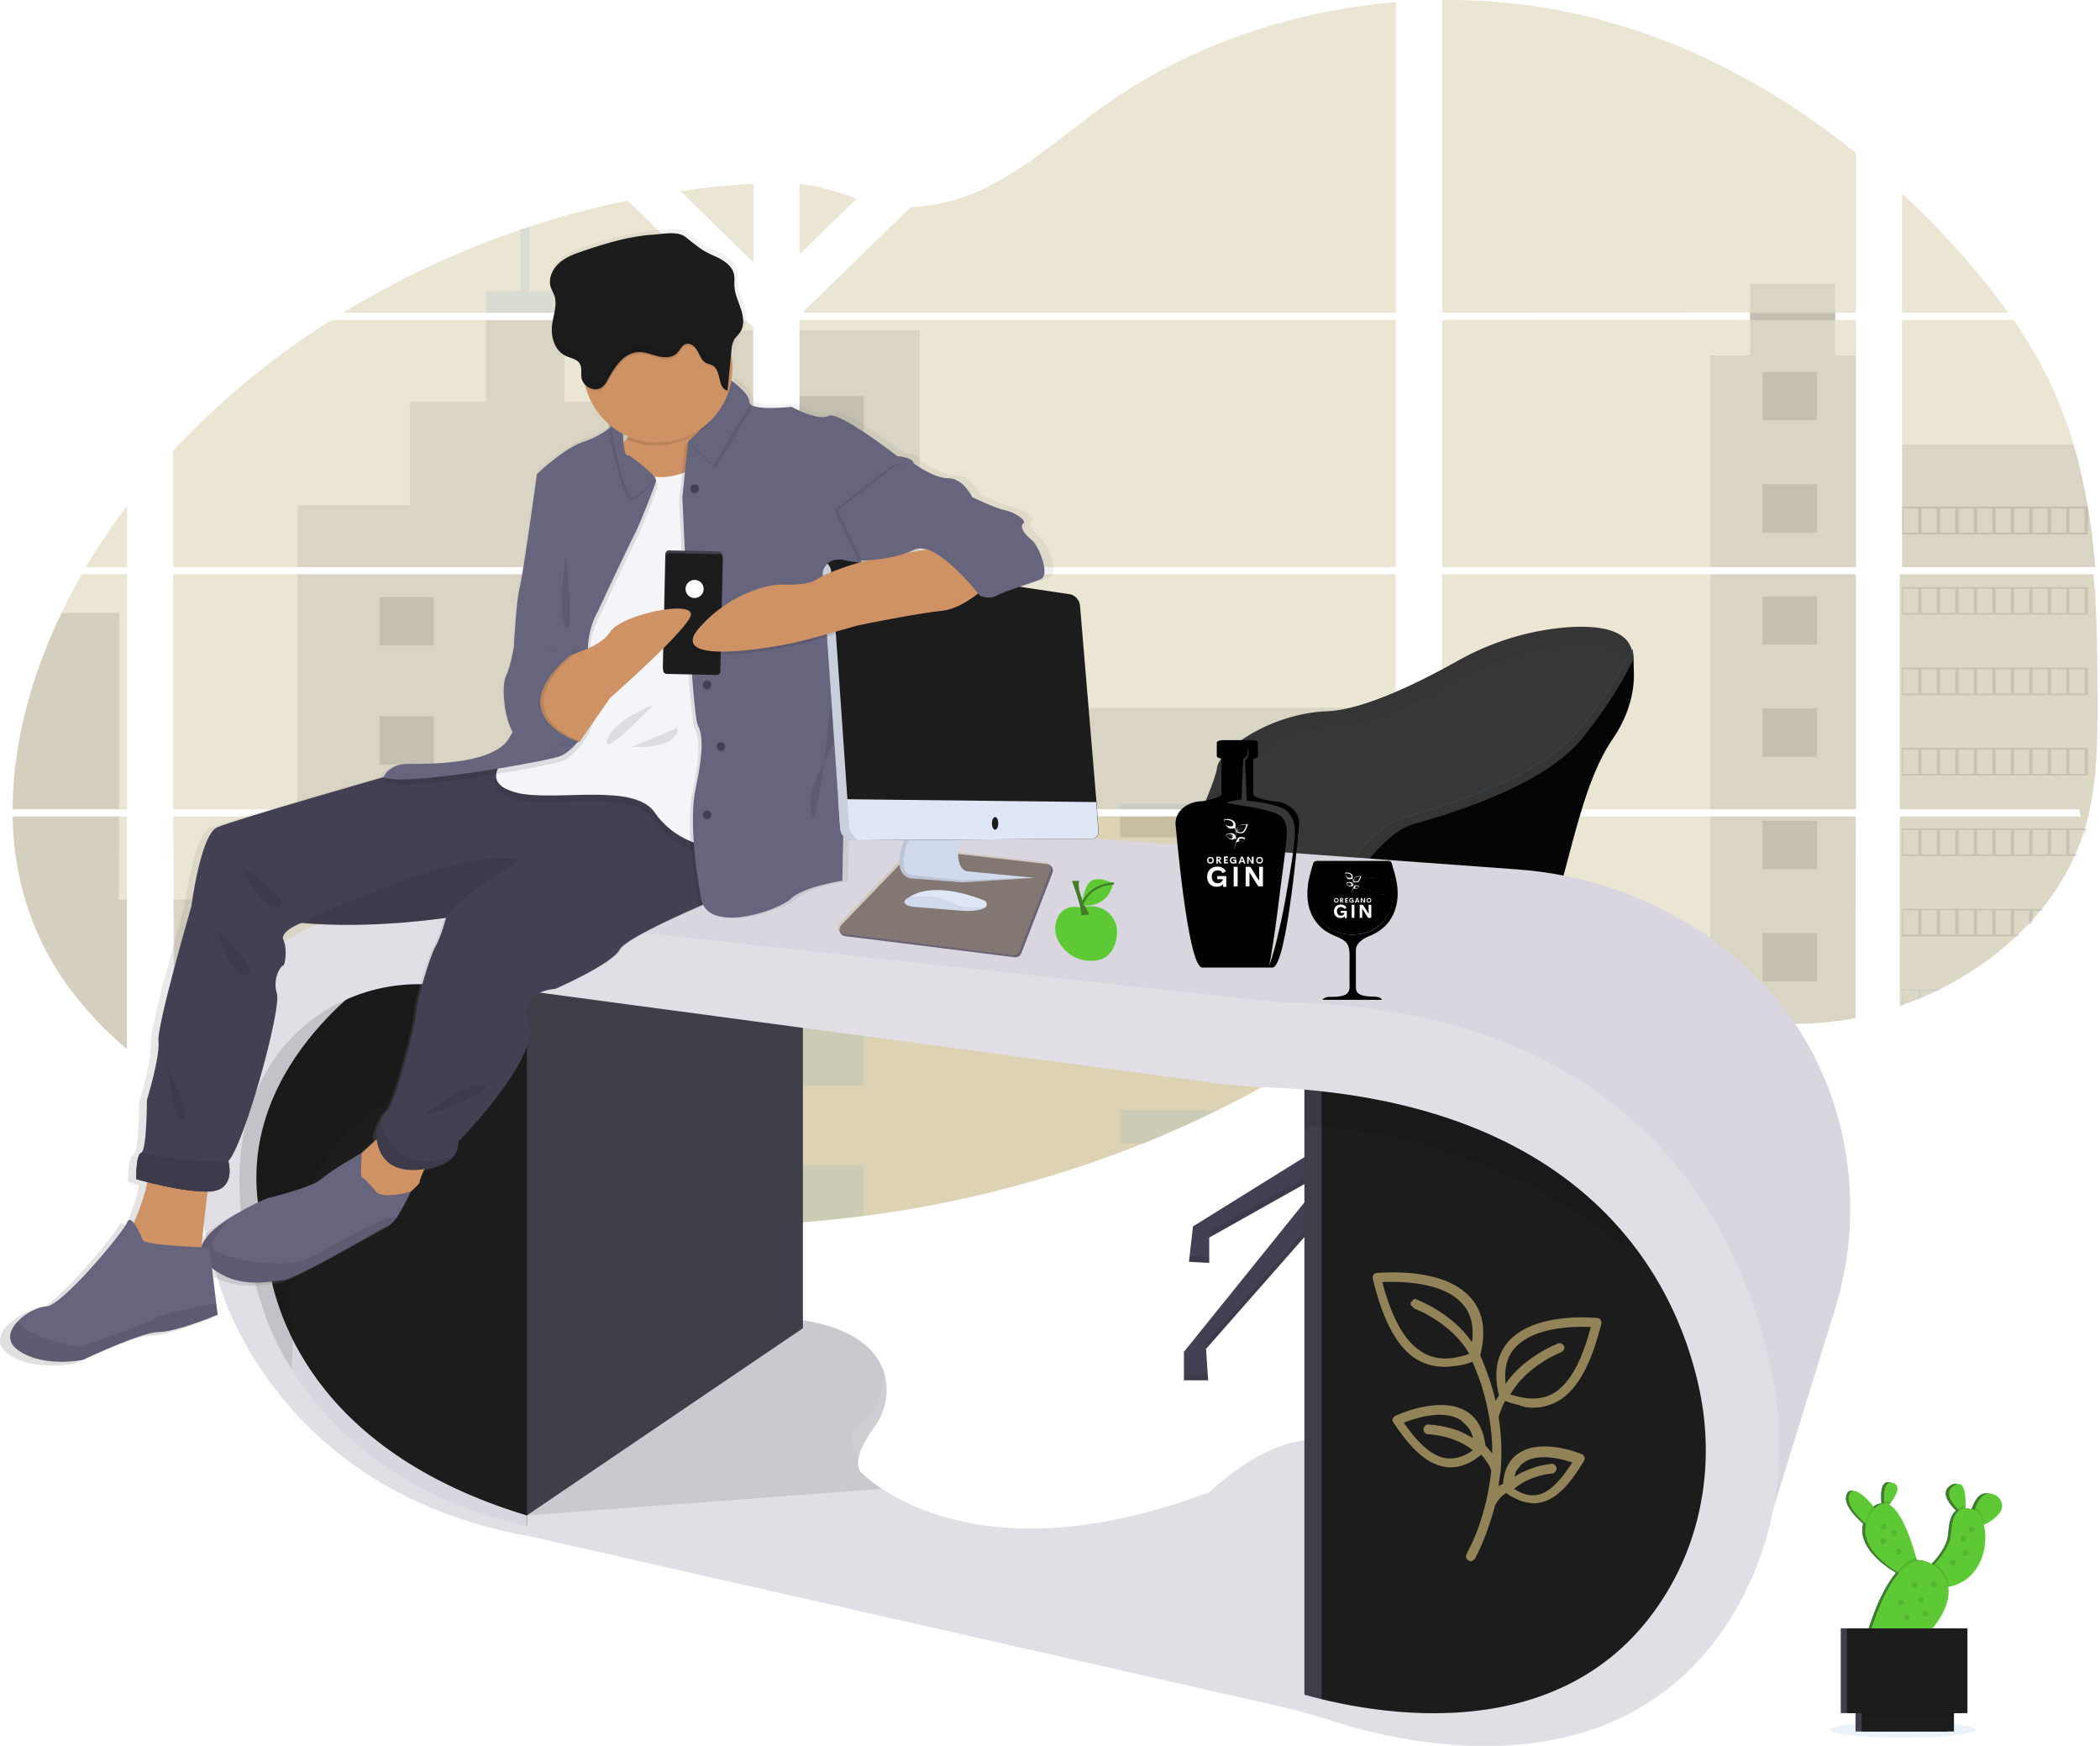 <?xml version="1.0" encoding="utf-8"?>
<!-- Generator: Adobe Illustrator 26.1.0, SVG Export Plug-In . SVG Version: 6.00 Build 0)  -->
<svg version="1.1" id="bfc59778-adb9-4ded-81d5-12977ec092f3"
	 xmlns="http://www.w3.org/2000/svg" xmlns:xlink="http://www.w3.org/1999/xlink" x="0px" y="0px" viewBox="0 0 996.5 828.2"
	 style="enable-background:new 0 0 996.5 828.2;" xml:space="preserve">
<style type="text/css">
	.st0{opacity:0.1;fill:#333333;enable-background:new    ;}
	.st1{opacity:0.3;fill:#BCA86D;enable-background:new    ;}
	.st2{opacity:0.1;fill:#3287CA;enable-background:new    ;}
	.st3{opacity:0.1;fill:#070707;enable-background:new    ;}
	.st4{fill:#D48A9B;}
	.st5{fill:#444053;}
	.st6{fill:#353535;}
	.st7{opacity:0.2;fill:#444444;enable-background:new    ;}
	.st8{opacity:0.74;}
	.st9{clip-path:url(#SVGID_00000021119226578763588290000015421012544116892074_);fill:#BBA86D;}
	.st10{opacity:0.1;enable-background:new    ;}
	.st11{opacity:0.1;}
	.st12{fill:#3287CA;}
	.st13{fill:#050505;}
	.st14{fill:#E1DEE5;}
	.st15{fill:#3E3F49;}
	.st16{fill:#D9D6DF;}
	.st17{fill:#1C1C1C;}
	.st18{opacity:0.1;fill:#FFFFFF;enable-background:new    ;}
	.st19{fill:url(#SVGID_00000004538851140217966630000003935484564729399956_);}
	.st20{fill:#CE9265;}
	.st21{fill:#67647E;}
	.st22{fill:#F3F5F9;}
	.st23{fill:#FFFFFF;}
	.st24{fill:none;}
	.st25{fill:#746D83;}
	.st26{fill:#D1D9EC;}
	.st27{fill:#DFE6F5;}
	.st28{fill:#427C29;}
	.st29{fill:#5DC935;}
	.st30{fill:#D4DFEC;}
	.st31{fill:#F7F8F9;}
	.st32{fill:none;stroke:#427C29;stroke-linecap:round;stroke-miterlimit:10;}
	.st33{clip-path:url(#SVGID_00000095336572350297830380000012923194338296582842_);fill:#BBA86D;}
</style>
<path class="st0" d="M993.4,272.4h-91.9v111.5h85.2c0.2,1.1,0.4,2.3,0.7,3.4h-85.9v89.9l0.4-0.1c2.4-0.9,4.8-1.8,7.2-2.7l1.5-0.6
	c2.5-1,4.9-2.1,7.2-3.2c0.8-0.4,1.7-0.8,2.5-1.2c13.2-6.5,25.4-14.9,36.2-25c0.3-0.3,0.6-0.5,0.9-0.8c1.5-1.4,2.9-2.9,4.3-4.3
	l1.5-1.6c1.7-1.8,3.2-3.6,4.8-5.5l0.7-0.8c6.2-7.6,11.5-16,15.6-25c0.1-0.3,0.2-0.5,0.4-0.8c1.2-2.8,2.4-5.7,3.4-8.6
	c0.4-1.2,0.8-2.5,1.2-3.7c0.1-0.4,0.2-0.7,0.3-1.1c5.1-17.9,5.7-36.4,5.7-54.9c0-2.1,0-4.3,0-6.5c0-7.5-0.1-15-0.2-22.5
	c0-1.9-0.1-3.9-0.1-5.8c-0.1-5-0.3-9.9-0.5-14.8c-0.1-1.4-0.1-2.8-0.2-4.1c0-0.8-0.1-1.6-0.1-2.4
	C993.8,278.1,993.6,275.3,993.4,272.4z"/>
<path class="st1" d="M902.6,148.4H953c-8.3-11.5-17.2-22.5-26.8-32.8c-7.5-8.2-15.4-16.2-23.6-23.8L902.6,148.4z"/>
<path class="st1" d="M902.6,151.8V269h91.6c0-0.3-0.1-0.7-0.1-1c-0.1-0.9-0.2-1.8-0.2-2.8s-0.2-2.2-0.3-3.2s-0.2-2.4-0.4-3.5
	s-0.3-2.4-0.4-3.5s-0.3-2.3-0.4-3.5s-0.3-2.3-0.5-3.5c-0.1-1-0.3-1.9-0.4-2.9c-0.2-1.4-0.4-2.7-0.7-4.1c0-0.2-0.1-0.4-0.1-0.6
	c-1.7-9.9-3.9-19.8-6.7-29.4c-3-10.2-6.8-20.2-11.4-29.9c-4.9-10.2-10.7-20-17.1-29.3H902.6z"/>
<path class="st1" d="M684.3,272.4v111.5h196.4V272.4H684.3z M684.3,387.3v75.5c22.9-7.3,49-4.4,72.7,1.6c18.3,4.7,36.2,11,54.5,15.6
	c8.2,2.1,16.5,3.7,24.9,4.7l2.1,0.2c1,0.1,2,0.2,3,0.3l3,0.2h0.3h1.3c0.2,0,0.3,0,0.5,0l1.6,0.1l0,0c0.8,0,1.5,0,2.3,0.1h1
	c0.8,0,1.5,0,2.3,0h1.7h1.4c0.6,0,1.2,0,1.8-0.1c0.9,0,1.9-0.1,2.8-0.2l0,0l1.8-0.1l2.2-0.2c1.5-0.1,3-0.3,4.5-0.5
	c0.6-0.1,1.2-0.1,1.8-0.2l0.9-0.1c1.5-0.2,3-0.4,4.5-0.7c1.1-0.2,2.2-0.4,3.3-0.6v-95.6L684.3,387.3L684.3,387.3z M830.4,148.3v3.4
	H684.3V269h196.4V151.8h-9.8v-3.4h9.8V72.6c-38.2-30.8-82.8-54.9-132.6-66C727.2,2,705.8-0.2,684.3,0v148.4L830.4,148.3z
	 M381.4,147.7l0.7,0.7h280.3V1c-49.9,4.2-98.6,20.9-137.8,48.7c-18.8,13.3-35.8,29.1-56.9,39.4c-11.1,5.5-23.2,8.6-35.6,9.2
	L381.4,147.7z M379.4,87.2v33.4l27.1-26.4C396.5,90.7,388.5,88.3,379.4,87.2L379.4,87.2z M378.5,506.8h0.9v73.1
	c10.2-0.8,20.4-1.8,30.5-3.1c45.3-5.8,89.8-17.4,132.2-34.3l0,0c4.6-1.8,9.1-3.7,13.6-5.7c3-1.3,6-2.6,8.9-4c4.4-2,8.8-4.1,13.2-6.3
	c19.4-9.5,38-20.4,55.9-32.5c1.1-0.8,2.2-1.5,3.3-2.3c2.2-1.5,4.4-3.1,6.6-4.6c1.1-0.8,2.2-1.6,3.3-2.4l2.2-1.7
	c2.2-1.7,4.5-3.3,6.7-5l0,0c2.1-1.5,4.2-3,6.3-4.4v-86.4h-225c0.2-0.5,0.3-1,0.5-1.5c-0.2,0.5-0.3,1-0.5,1.5h-57.7v119.5
	L378.5,506.8z M379.4,151.8V269h282.9V151.8H379.4z M379.4,272.4v111.5h282.9V272.4H379.4z M322.9,90.7l34.6,33.7V87.1
	C345.9,87.8,334.3,89,322.9,90.7z M82.2,272.4v111.5h275.2V272.4H82.2z M148.8,547.7c41.7,15.9,85.3,26.2,129.7,30.8h0.2
	c8.4,0.9,16.8,1.6,25.2,2.1h0.3l0,0c17.7,1,35.5,1.2,53.2,0.6V387.3H82.2l1,128.3 M6,383.9h54.3V272.4H38.8
	c-2.2,3.9-4.4,7.9-6.4,11.9c-1.1,2.1-2.2,4.3-3.2,6.5C15,320.1,6.1,352.3,6,383.9z M6,387.3c0.4,22.6,5.5,44.9,16.7,65.4
	c9.3,17,22.2,32,37.5,45V387.3H6z M40.8,269h19.5v-29C53.2,249.3,46.7,259,40.8,269L40.8,269z M162.7,148.4H351l0.7-0.7l-1-1l0,0
	l-52.9-51.6c-15.7,3.3-31.2,7.4-46.5,12.4c-1.4,0.5-2.9,1-4.3,1.4C217.5,119,189.2,132.2,162.7,148.4z M82.2,213.8V269h241.4l0,0
	l0,0h33.8V155l-3.9-3.1H157.2C129.6,169.2,104.4,190,82.2,213.8z"/>
<path class="st0" d="M902.6,210.9V269h91.6c0-0.3-0.1-0.7-0.1-1c-0.1-0.9-0.2-1.8-0.2-2.8s-0.2-2.2-0.3-3.2s-0.2-2.4-0.4-3.5
	s-0.3-2.4-0.4-3.5s-0.3-2.3-0.4-3.5s-0.3-2.3-0.5-3.5c-0.1-1-0.3-1.9-0.4-2.9c-0.2-1.4-0.4-2.7-0.7-4.1c0-0.2-0.1-0.4-0.1-0.6
	c-1.7-9.9-3.9-19.8-6.7-29.4L902.6,210.9z"/>
<path class="st1" d="M993.4,272.4h-91.9v111.5h85.2c0.2,1.1,0.4,2.3,0.7,3.4h-85.9v89.9l0.4-0.1c2.4-0.9,4.8-1.8,7.2-2.7l1.5-0.6
	c2.5-1,4.9-2.1,7.2-3.2c0.8-0.4,1.7-0.8,2.5-1.2c13.2-6.5,25.4-14.9,36.2-25c0.3-0.3,0.6-0.5,0.9-0.8c1.5-1.4,2.9-2.9,4.3-4.3
	l1.5-1.6c1.7-1.8,3.2-3.6,4.8-5.5l0.7-0.8c6.2-7.6,11.5-16,15.6-25c0.1-0.3,0.2-0.5,0.4-0.8c1.2-2.8,2.4-5.7,3.4-8.6
	c0.4-1.2,0.8-2.5,1.2-3.7c0.1-0.4,0.2-0.7,0.3-1.1c5.1-17.9,5.7-36.4,5.7-54.9c0-2.1,0-4.3,0-6.5c0-7.5-0.1-15-0.2-22.5
	c0-1.9-0.1-3.9-0.1-5.8c-0.1-5-0.3-9.9-0.5-14.8c-0.1-1.4-0.1-2.8-0.2-4.1c0-0.8-0.1-1.6-0.1-2.4
	C993.8,278.1,993.6,275.3,993.4,272.4z"/>
<polygon class="st0" points="811.6,168.6 811.6,269 880.7,269 880.7,168.6 870.8,168.6 870.8,134.6 830.4,134.6 830.4,168.6 "/>
<rect x="811.6" y="272.5" class="st0" width="69.1" height="111.4"/>
<path class="st0" d="M880.7,387.3h-69.1V480c8.2,2.1,16.5,3.7,24.9,4.7l2.1,0.2c1,0.1,2,0.2,3,0.3l3,0.2c0.1,0,0.2,0,0.3,0
	c0.4,0,0.9,0,1.3,0.1h0.5c0.5,0,1.1,0,1.6,0.1l0,0c0.8,0,1.5,0,2.3,0.1h1c0.8,0,1.5,0,2.3,0h1.7h1.4l1.8-0.1c0.9,0,1.9-0.1,2.8-0.2
	l0,0l1.7-0.1l2.2-0.2c1.5-0.1,3-0.3,4.5-0.5l1.8-0.2l0.9-0.1c1.5-0.2,3-0.4,4.5-0.7c1.1-0.2,2.2-0.4,3.3-0.6L880.7,387.3z"/>
<rect x="379.4" y="156.7" class="st0" width="57" height="112.3"/>
<polygon class="st0" points="379.4,272.5 379.4,383.9 662.3,383.9 662.3,335.8 511.6,335.8 511.6,364.2 436.4,364.2 436.4,272.5 "/>
<path class="st1" d="M378.5,506.8h0.9V580c10.2-0.8,20.4-1.8,30.5-3.1c45.4-5.9,89.8-17.4,132.3-34.3c12.2-4.9,24.1-10.2,35.7-15.9
	c19.4-9.5,38-20.4,55.9-32.5c4.5-3,8.8-6.1,13.2-9.3c3-2.2,6-4.5,9-6.7c2.1-1.5,4.2-3,6.3-4.4v-86.4H437.2c0.2-0.5,0.3-1,0.5-1.5
	c-0.2,0.5-0.3,1-0.5,1.5h-57.7v119.5L378.5,506.8z"/>
<path class="st2" d="M230.7,148.4h37.1v-10.3h-16.6v-30.5c-1.4,0.5-2.9,1-4.3,1.4v29.1h-16.2L230.7,148.4L230.7,148.4z"/>
<path class="st0" d="M141.2,269h182.4h-0.1h0.1h33.8V156.7h-9.6v83H304v-49.1h-36.2v-38.8h-37.1v38.8h-36.2v49.1h-53.3L141.2,269
	L141.2,269z"/>
<path class="st0" d="M141.2,272.4v111.5h216.2V272.4H141.2z M148.8,547.7c41.7,15.9,85.3,26.2,129.7,30.8h0.2
	c8.4,0.9,16.8,1.6,25.2,2.1h0.3l0,0c17.7,1,35.5,1.2,53.2,0.6V387.3H141.2v39.5h-59l0.3,88.2"/>
<path class="st3" d="M56.5,387.3H6c0.4,22.6,5.6,44.9,16.7,65.4c9.3,17.1,22.2,32,37.5,45v-70.9h-3.8L56.5,387.3z"/>
<path class="st3" d="M6,383.9h50.5v-93.1H29.2C15,320.1,6.1,352.3,6,383.9z"/>
<rect x="379.4" y="187.9" class="st3" width="30.5" height="35.2"/>
<rect x="379.4" y="260.9" class="st2" width="30.5" height="8.1"/>
<rect x="379.4" y="272.5" class="st2" width="30.5" height="23.6"/>
<rect x="379.4" y="333.9" class="st2" width="30.5" height="35.2"/>
<rect x="379.4" y="406.8" class="st2" width="30.5" height="35.2"/>
<path class="st2" d="M379.4,506.8h-0.9H379.4v8.2h30.5v-35.2h-30.5V506.8z"/>
<path class="st2" d="M379.4,552.7v27.2c10.2-0.8,20.4-1.8,30.5-3.1v-24L379.4,552.7z"/>
<rect x="531.5" y="381.3" class="st2" width="130.9" height="2.6"/>
<rect x="531.5" y="387.3" class="st3" width="130.9" height="9.9"/>
<rect x="531.5" y="429.7" class="st2" width="130.9" height="15.9"/>
<path class="st2" d="M531.5,478.1V494h102.4c4.4-3,8.8-6.1,13.2-9.3c3-2.2,6-4.5,9-6.6H531.5z"/>
<path class="st2" d="M531.5,526.6v15.9h10.8c12.2-4.9,24.1-10.2,35.7-15.9H531.5z"/>
<rect x="278.5" y="283.3" class="st2" width="25.8" height="22.9"/>
<rect x="836.4" y="176.5" class="st3" width="25.8" height="22.9"/>
<rect x="836.4" y="229.7" class="st3" width="25.8" height="22.9"/>
<rect x="836.4" y="282.9" class="st3" width="25.8" height="22.9"/>
<rect x="836.4" y="336.1" class="st3" width="25.8" height="22.9"/>
<rect x="836.4" y="389.4" class="st3" width="25.8" height="22.9"/>
<rect x="836.4" y="442.6" class="st3" width="25.8" height="22.9"/>
<rect x="180.1" y="283.3" class="st3" width="25.8" height="22.9"/>
<rect x="278.5" y="339.8" class="st2" width="25.8" height="22.9"/>
<rect x="180.1" y="339.8" class="st3" width="25.8" height="22.9"/>
<rect x="278.5" y="396.3" class="st2" width="25.8" height="22.9"/>
<rect x="180.1" y="396.3" class="st2" width="25.8" height="22.9"/>
<rect x="278.5" y="452.8" class="st2" width="25.8" height="22.9"/>
<rect x="180.1" y="452.8" class="st2" width="25.8" height="22.9"/>
<rect x="278.5" y="509.3" class="st2" width="25.8" height="22.9"/>
<rect x="180.1" y="509.3" class="st2" width="25.8" height="22.9"/>
<polygon class="st2" points="304.2,580.6 304.2,565.8 278.5,565.8 278.5,578.5 "/>
<path class="st3" d="M902.6,240.4v13.1h88.2v-13.1H902.6z M982,241.2h7.2v11.5H982V241.2z M973.3,241.2h7.2v11.5h-7.3L973.3,241.2z
	 M964.5,241.2h7.2v11.5h-7.2V241.2z M955.7,241.2h7.2v11.5h-7.2V241.2z M946.9,241.2h7.3v11.5H947L946.9,241.2z M938.2,241.2h7.2
	v11.5h-7.2V241.2z M929.4,241.2h7.2v11.5h-7.2V241.2z M920.6,241.2h7.2v11.5h-7.2V241.2z M911.8,241.2h7.2v11.5h-7.2V241.2z
	 M903.1,241.2h7.2v11.5h-7.2V241.2z"/>
<path class="st3" d="M902.6,278.5v13.1h88.2v-13.1H902.6z M982,279.3h7.2v11.5H982V279.3z M973.3,279.3h7.2v11.5h-7.3L973.3,279.3z
	 M964.5,279.3h7.2v11.5h-7.2V279.3z M955.7,279.3h7.2v11.5h-7.2V279.3z M946.9,279.3h7.3v11.5H947L946.9,279.3z M938.2,279.3h7.2
	v11.5h-7.2V279.3z M929.4,279.3h7.2v11.5h-7.2V279.3z M920.6,279.3h7.2v11.5h-7.2V279.3z M911.8,279.3h7.2v11.5h-7.2V279.3z
	 M903.1,279.3h7.2v11.5h-7.2V279.3z"/>
<path class="st3" d="M902.6,316.7v13.1h88.2v-13.1H902.6z M982,317.5h7.2V329H982V317.5z M973.3,317.5h7.2V329h-7.3L973.3,317.5z
	 M964.5,317.5h7.2V329h-7.2V317.5z M955.7,317.5h7.2V329h-7.2V317.5z M946.9,317.5h7.3V329H947L946.9,317.5z M938.2,317.5h7.2V329
	h-7.2V317.5z M929.4,317.5h7.2V329h-7.2V317.5z M920.6,317.5h7.2V329h-7.2V317.5z M911.8,317.5h7.2V329h-7.2V317.5z M903.1,317.5
	h7.2V329h-7.2V317.5z"/>
<path class="st3" d="M902.6,354.8v13.1h88.2v-13.1H902.6z M982,355.6h7.2v11.5H982V355.6z M973.3,355.6h7.2v11.5h-7.3L973.3,355.6z
	 M964.5,355.6h7.2v11.5h-7.2V355.6z M955.7,355.6h7.2v11.5h-7.2V355.6z M946.9,355.6h7.3v11.5H947L946.9,355.6z M938.2,355.6h7.2
	v11.5h-7.2V355.6z M929.4,355.6h7.2v11.5h-7.2V355.6z M920.6,355.6h7.2v11.5h-7.2V355.6z M911.8,355.6h7.2v11.5h-7.2V355.6z
	 M903.1,355.6h7.2v11.5h-7.2V355.6z"/>
<path class="st3" d="M902.6,393v13.1h82.9c0.1-0.3,0.2-0.5,0.3-0.8H982v-11.5h7.2v2.9c0.4-1.2,0.8-2.4,1.2-3.7H902.6z M973.3,393.8
	h7.2v11.5h-7.3L973.3,393.8z M964.5,393.8h7.2v11.5h-7.2V393.8z M955.7,393.8h7.2v11.5h-7.2V393.8z M946.9,393.8h7.3v11.5H947
	L946.9,393.8z M938.2,393.8h7.2v11.5h-7.2V393.8z M929.4,393.8h7.2v11.5h-7.2V393.8z M920.6,393.8h7.2v11.5h-7.2V393.8z
	 M911.8,393.8h7.2v11.5h-7.2V393.8z M903.1,393.8h7.2v11.5h-7.2V393.8z"/>
<path class="st3" d="M902.6,431.1v13.1h55.1c0.3-0.3,0.6-0.6,0.9-0.8h-2.9V432h7.2v7.1l1.6-1.6V432h4.8c0.2-0.3,0.4-0.6,0.7-0.8
	L902.6,431.1z M946.9,431.9h7.3v11.5H947L946.9,431.9z M938.2,431.9h7.2v11.5h-7.2V431.9z M929.4,431.9h7.2v11.5h-7.2V431.9z
	 M920.6,431.9h7.2v11.5h-7.2V431.9z M911.8,431.9h7.2v11.5h-7.2V431.9z M903.1,431.9h7.2v11.5h-7.2V431.9z"/>
<path class="st2" d="M902.6,469.3v7.9c0.1,0,0.3-0.1,0.4-0.2v-7h7.2v4.3l1.5-0.6v-3.6h7.2v0.4c0.8-0.4,1.7-0.8,2.5-1.2L902.6,469.3z
	"/>
<path class="st3" d="M323.6,269L323.6,269L323.6,269L323.6,269z M378.5,506.8h0.9l0,0H378.5z M437.1,387.3L437.1,387.3
	c0.2-0.5,0.3-1,0.5-1.5C437.4,386.3,437.3,386.8,437.1,387.3z M323.6,269L323.6,269L323.6,269L323.6,269z M830.4,148.4v3.4h40.5
	v-3.4H830.4z M378.5,506.8h0.9l0,0H378.5z M437.1,387.3L437.1,387.3c0.2-0.5,0.3-1,0.5-1.5C437.4,386.3,437.3,386.8,437.1,387.3z
	 M323.6,269L323.6,269L323.6,269L323.6,269z M378.5,506.8h0.9l0,0H378.5z M437.1,387.3L437.1,387.3c0.2-0.5,0.3-1,0.5-1.5
	C437.4,386.3,437.3,386.8,437.1,387.3z"/>
<ellipse class="st2" cx="903" cy="820.6" rx="34.6" ry="3.8"/>
<polygon class="st4" points="668.3,535.2 651,534.3 649.9,484.7 649.6,472.9 667.8,469.5 668,484.7 "/>
<polygon class="st5" points="654.9,526.6 566.1,581.8 564.2,598.6 573.8,599.1 573.8,587.1 631.8,554.5 561.8,641.3 561.8,654.8 
	573.3,654.8 572.3,639.9 653.4,547.7 663.5,548.7 749,645.7 750.9,662 762.4,662.5 760.5,645.7 692.8,561.2 737.9,592.4 
	738.9,605.8 748,606.3 747,590 661.1,523.7 "/>
<path class="st6" d="M543.3,432.2c8.4-10.4,15.4-21.9,20.9-34.1c6.1-13.5,12.8-29.1,13.3-33.8c1-8.6,25.4-25.9,52.3-26.9
	c17.5-0.6,44.8-14.3,61.7-23.8c15.9-9,33.6-14.5,51.8-16c19.8-1.5,38.4,2.4,29,25.3L646.7,475.2c0,0-107.2,18.9-113.8-11.5
	c-0.4-1.5-0.9-3-1.5-4.5C530.1,456.4,529.8,448.9,543.3,432.2z"/>
<path class="st7" d="M552.8,435.2c8.4-10.5,15.5-22.1,21.1-34.4c5.7-12.6,11.8-26.8,12.2-31.1c0.9-8.2,24.3-24.8,50.1-25.7
	c16.8-0.6,42.9-13.7,59.1-22.7c15.2-8.6,32.1-13.8,49.6-15.2c18.9-1.4,36.7,2.3,27.8,24.2l-99.7,146c0,0-123,17.5-129.5-11.4
	c-0.4-1.5-0.9-3-1.5-4.5C540.7,457.5,540.5,450.5,552.8,435.2z"/>
<g class="st8">
	<g>
		<defs>
			<rect id="SVGID_1_" x="133.7" y="528.8" width="109" height="137.4"/>
		</defs>
		<clipPath id="SVGID_00000088117524982756059520000017909786974758898565_">
			<use xlink:href="#SVGID_1_"  style="overflow:visible;"/>
		</clipPath>
		<path style="clip-path:url(#SVGID_00000088117524982756059520000017909786974758898565_);fill:#BBA86D;" d="M210.1,592.8
			c1.9,0,3.7-0.2,5.5-0.6c1.8-0.5,3.6-1,5.4-1.9c12.3-6.2,18-23.2,21.7-37.3c0-0.3,0.2-0.6,0-1c0-0.3-0.2-0.6-0.3-0.8
			c-0.2-0.3-0.5-0.5-0.6-0.6c-0.3-0.2-0.6-0.3-0.8-0.3c-1.1-0.2-30-3.1-42.5,11.2c-5.5,6.3-7,14.9-4.4,25.5
			c-0.6,0.8-1.1,1.8-1.6,2.6c-1.8-7.5-4.2-14.6-7.3-21.6c2.9-11.4,1.5-20.6-4.5-27.3c-13.1-15.1-43.3-11.8-44.8-11.8
			c-0.3,0-0.6,0.2-0.8,0.3c-0.3,0.2-0.5,0.3-0.6,0.6c-0.2,0.3-0.3,0.5-0.3,0.8s0,0.6,0,1c3.7,14.9,9.7,32.8,22.7,39.3
			c1.8,0.8,3.6,1.5,5.5,1.9s3.9,0.6,5.8,0.6c2.3,0,4.5-0.3,6.8-0.6s4.4-1,6.5-1.8c1.5,3.4,2.9,7,4.1,10.5s2.1,7.1,2.9,10.9
			c0.8,3.7,1.5,7.3,1.8,11c0.5,3.7,0.6,7.5,0.6,11.2c-1.3-1.8-2.6-3.1-3.2-3.9c-1-7.8-4.2-13.5-9.6-16.5
			c-12.7-7.1-32.3,2.1-33.1,2.4c-0.3,0.2-0.5,0.3-0.8,0.6c-0.2,0.3-0.3,0.5-0.5,0.8c-0.2,0.3-0.2,0.6,0,1c0,0.3,0.2,0.6,0.3,0.8
			c6,9.1,14.4,19.8,24.8,21.1c0.8,0.2,1.5,0.2,2.3,0.2c4.9,0,9.7-1.9,14.6-6c2.1,2.4,4.4,5.7,4.7,7.6c-0.3,3.4-0.8,6.8-1.5,10.2
			c-0.6,3.4-1.5,6.8-2.4,10.1c-1,3.4-2.1,6.7-3.4,9.9c-1.3,3.2-2.8,6.3-4.4,9.4c0,0.2-0.2,0.3-0.2,0.5c0,0.2,0,0.3,0,0.5
			c0,0.2,0,0.3,0,0.5s0,0.3,0.2,0.5c0,0.2,0.2,0.3,0.2,0.3c0,0.2,0.2,0.2,0.3,0.3c0.2,0.2,0.2,0.2,0.3,0.3c0.2,0.2,0.2,0.2,0.3,0.2
			c0.3,0.2,0.6,0.2,1,0.2c0.2,0,0.5,0,0.6-0.2c0.2,0,0.3-0.2,0.6-0.3c0.2-0.2,0.3-0.2,0.5-0.3c0.2-0.2,0.3-0.3,0.3-0.5
			c4.1-7.9,7.1-16.4,9.4-25c0.6-1.3,2.8-5,5.5-6c1,0.8,1.8,1.5,2.9,1.9c1,0.6,2.1,1.1,3.1,1.5c1.1,0.5,2.3,0.8,3.4,1
			c1.1,0.2,2.3,0.3,3.4,0.5c1,0,1.9-0.2,2.8-0.3c9.2-1.6,16.1-11.5,21.1-19.8c0.2-0.2,0.2-0.3,0.2-0.5c0-0.2,0.2-0.3,0.2-0.5
			s0-0.3,0-0.5s0-0.3-0.2-0.5c-0.2-0.3-0.3-0.5-0.5-0.8c-0.2-0.2-0.5-0.3-0.8-0.5c-0.8-0.3-18.5-7.6-29.5-0.6
			c-4.7,2.9-7.3,7.9-7.8,14.8c-0.8,0.3-1.5,0.6-2.1,1c0.3-2.4,0.6-4.9,1-7.1c0-0.2,0-0.3,0-0.3c0.3-4.2,0.5-8.4,0.3-12.7
			c-0.2-4.2-0.6-8.4-1.3-12.7c0.8-2.6,1.8-5.2,3.1-7.6c2.1,0.8,4.2,1.5,6.5,1.9C205.6,592.5,207.8,592.8,210.1,592.8 M169.2,616.8
			c-6.3-0.8-12.7-6-20.3-16.9c5.4-2.1,18.2-6.3,26.4-1.6c0.5,0.3,0.8,0.5,1.1,0.8c0.3,0.3,0.8,0.6,1.1,1c0.3,0.3,0.6,0.6,1,1
			c0.3,0.3,0.6,0.6,1,1.1c0.3,0.3,0.5,0.8,0.8,1.1c0.2,0.5,0.5,0.8,0.6,1.3c0.2,0.5,0.3,0.8,0.5,1.3c0.2,0.5,0.3,1,0.3,1.3
			c-1.6-1-3.2-1.8-4.9-2.6c-1.6-0.8-3.4-1.5-5.2-1.9c-1.8-0.5-3.6-1-5.5-1.3c-1.8-0.3-3.7-0.5-5.5-0.6c-0.2,0-0.3,0-0.5,0
			c-0.2,0-0.3,0-0.5,0.2c-0.2,0-0.3,0.2-0.3,0.2c-0.2,0-0.2,0.2-0.3,0.3c-0.2,0.2-0.2,0.2-0.3,0.3c-0.2,0.2-0.2,0.3-0.2,0.3
			c0,0.2-0.2,0.3-0.2,0.5s0,0.3,0,0.5s0,0.3,0,0.5s0,0.3,0.2,0.5c0,0.2,0.2,0.3,0.2,0.3c0,0.2,0.2,0.2,0.3,0.3
			c0.2,0.2,0.2,0.2,0.3,0.3c0.2,0.2,0.3,0.2,0.3,0.2c0.2,0,0.3,0.2,0.5,0.2c0.2,0,0.3,0,0.5,0c0.2,0,12.5,0.5,21.1,7.6
			C177.5,616,173.3,617.3,169.2,616.8 M206.2,618.6c6.8-4.4,17.8-1.5,22.7,0.2c-6.2,9.6-11.4,14.4-16.7,15.4
			c-3.4,0.6-7-0.3-10.9-2.9c7.1-6.3,17.7-7.3,17.8-7.3s0.3,0,0.5,0c0.2,0,0.3-0.2,0.5-0.2c0.2,0,0.3-0.2,0.3-0.2
			c0.2-0.2,0.2-0.2,0.3-0.3c0.2-0.2,0.2-0.2,0.3-0.3c0.2-0.2,0.2-0.3,0.2-0.3c0-0.2,0-0.3,0.2-0.5c0-0.2,0-0.3,0-0.5
			c0-0.2,0-0.3,0-0.5c0-0.2-0.2-0.3-0.2-0.5c0-0.2-0.2-0.3-0.2-0.3c-0.2-0.2-0.2-0.2-0.3-0.3c-0.2-0.2-0.2-0.2-0.3-0.3
			c-0.2,0-0.3-0.2-0.3-0.2c-0.2,0-0.3,0-0.5-0.2c-0.2,0-0.3,0-0.5,0c-1.6,0.2-3.1,0.5-4.7,0.8s-3.1,0.8-4.5,1.3
			c-1.5,0.5-2.9,1.1-4.4,1.8c-1.5,0.6-2.8,1.5-4.1,2.4c0.2-0.6,0.5-1.5,0.6-2.1c0.2-0.6,0.6-1.3,1.1-1.9c0.5-0.6,1-1.1,1.5-1.8
			C204.9,619.6,205.6,619.1,206.2,618.6 M138.7,533.3c7.5-0.3,28.6-0.5,38.1,10.4c4.1,4.5,5.5,10.7,4.5,18.2
			c-9.2-13.8-25.5-20-26.3-20.3c0,0-0.2,0-0.2-0.2h-0.2h-0.2h-0.2h-0.2h-0.2H154h-0.2c0,0-0.2,0-0.2,0.2c0,0-0.2,0-0.2,0.2l-0.2,0.2
			l-0.2,0.2l-0.2,0.2l-0.2,0.2c0,0,0,0.2-0.2,0.2c0,0,0,0.2-0.2,0.2v0.2v0.2v0.2v0.2v0.2v0.2c0,0,0,0.2,0.2,0.2c0,0,0,0.2,0.2,0.2
			l0.2,0.2l0.2,0.2l0.2,0.2l0.2,0.2l0.2,0.2c0,0,0.2,0,0.2,0.2c0,0,0.2,0,0.2,0.2h0.2c0.2,0,17.7,6.8,25.8,21.4
			c-8.3,2.9-15.1,2.9-20.8,0C148,561.8,142.3,546.6,138.7,533.3 M201.7,564.4c9.1-10.2,28.9-10.2,36-9.9c-3.4,12.7-8.8,26.9-18.7,32
			c-5.4,2.6-11.7,2.6-19.5,0c7.6-13.6,24.2-20.1,24.3-20.1s0.3-0.2,0.3-0.2c0.2,0,0.2-0.2,0.3-0.3c0.2-0.2,0.2-0.2,0.3-0.3
			c0-0.2,0.2-0.2,0.2-0.3c0-0.2,0.2-0.3,0.2-0.3c0-0.2,0-0.3,0-0.5s0-0.3,0-0.5s0-0.3-0.2-0.5c0-0.2-0.2-0.3-0.2-0.3
			c0-0.2-0.2-0.2-0.3-0.3c-0.2-0.2-0.2-0.2-0.3-0.3c-0.2-0.2-0.2-0.2-0.3-0.2c-0.2,0-0.3-0.2-0.3-0.2c-0.2,0-0.3,0-0.5,0
			s-0.3,0-0.5,0c-0.2,0-0.3,0-0.5,0.2c-0.8,0.3-15.9,6.2-24.8,19.1C196.5,574.3,197.9,568.7,201.7,564.4L201.7,564.4z"/>
	</g>
</g>
<path class="st10" d="M667.9,484.7c-5.8,0-11.9,0-18.1-0.1l-0.3-11.8l18.2-3.4L667.9,484.7z"/>
<g class="st11">
	<polygon points="737.9,589.5 692.8,558.3 698,564.8 737.9,592.4 738.9,605.8 748,606.3 747.8,603.4 738.9,602.9 	"/>
	<polygon points="573.8,584.2 573.8,587.1 627.6,556.8 631.8,551.6 	"/>
	<polygon points="561.8,651.9 561.8,654.8 573.3,654.8 573.1,651.9 	"/>
	<polygon points="573.8,596.2 564.5,595.8 564.2,598.6 573.8,599.1 	"/>
	<polygon points="750.9,659.1 749,642.8 663.5,545.8 653.4,544.9 572.3,637 572.5,639.7 653.4,547.7 663.5,548.7 749,645.7 
		750.9,662 762.4,662.5 762.1,659.6 	"/>
</g>
<path class="st10" d="M657.8,390.1c0,0,22.5,16.4,12.6,16.6S657.8,390.1,657.8,390.1z"/>
<path class="st12" d="M563.4,480.1c0,0,37.2-2.9,51.1-29.8c0,0,28.3-56.2,51.4-62.4s65.8-20.2,83.5-41.8s25.2-38.2,25.2-38.2
	s4.6,17.5-9.9,38.1s-19.7,52.4-29.8,86s-13.9,47-32.2,49c-13.8,1.5-86.5,0.7-121.2,0C570.3,480.8,563.4,480.1,563.4,480.1z"/>
<path class="st6" d="M563.4,480.1c0,0,37.2-2.9,51.1-29.8c0,0,28.3-56.2,51.4-62.4s65.8-20.2,83.5-41.8s25.2-38.2,25.2-38.2
	s4.6,17.5-9.9,38.1s-19.7,52.4-29.8,86s-13.9,47-32.2,49c-13.8,1.5-86.5,0.7-121.2,0C570.3,480.8,563.4,480.1,563.4,480.1z"/>
<path class="st13" d="M572.8,480.1c0,0,35.6-2.8,48.9-28.8c0,0,27.1-54.4,49.1-60.4s62.9-19.5,79.8-40.4s24.1-37,24.1-37
	s4.3,17-9.4,37s-18.8,50.7-28.5,83.2s-13.3,45.5-30.7,47.4c-13.1,1.4-82.6,0.7-115.9,0C579.4,480.8,572.8,480.1,572.8,480.1z"/>
<path class="st10" d="M544,466.1c0,0,19.4,7.4,30.5,3.4s38.4-16.1,38.4-16.1S566.8,456.3,544,466.1z"/>
<path class="st14" d="M674,815.4c0,0-55.9-3-69.5-11s-32.9-8-33-8L349,747.9l-92.5-22l-16.5-2.2l54.5-62.4l1.7-0.7l80.3-34.8
	c0,0,36,2,43.1,25.5c0.5,1.7,0.8,3.3,1,5.1c0.7,7.3-1.3,14.6-5.7,20.5c-2.8,3.9-6.3,9.4-7.4,14.2c-0.6,2.7-0.5,5.3,1,7.2
	c3,3,6.3,5.6,9.9,7.9c19.6,13,69.1,34.4,155.6,1.6c0,0,37-36.5,65-21S674,815.4,674,815.4z"/>
<path class="st10" d="M407.5,691.2c-0.6,2.7-0.5,5.3,1,7.2c3,3,6.3,5.6,9.9,7.9L250,718.9l46.2-58.2l80.3-34.8c0,0,36,2,43.1,25.5
	c0.5,1.7,0.8,3.3,1,5.1c0.7,7.3-1.3,14.6-5.7,20.5C412.1,680.9,408.6,686.4,407.5,691.2z"/>
<polygon class="st15" points="243,461.9 381,464.9 381,630.1 250,718.9 218.5,689.9 225,593.9 218.5,504.4 "/>
<path class="st16" d="M164.5,434.9l161.1-49.6c2.9-0.9,5.9-1.2,9-1l384.9,28.1c32.9,2.3,64.6,13.4,91.7,32.3
	c24.9,17.6,49.6,44.5,61,85.4c8.3,30.1,7.7,62-1.7,91.8l-34,110c0,0,25.5-239-229-251L164.5,434.9z"/>
<path class="st17" d="M250,458.4v265.3c0,0-44.1-6.2-52-14.8c-6.4-7.1-43.8-27-59.9-47.5c-3.6-4.5-6.1-9-7.1-13.5
	c-5.4-24.7-27.5-83-27.5-83l6-57l25-37l48.5-22h37.5L250,458.4z"/>
<path class="st16" d="M180,461.9c0,0-71.8,45-56.1,117.4c1.3,5.9,2.4,11.8,3.1,17.8c2.9,23.4,20.1,90.7,122.9,121.8v7l-43.6-12.2
	l-29.6-16.3l-22.6-20.3l-27.6-33.7l-12.8-27.5l-4.7-36.2l-2.7-41.3l6.6-35.5l15.6-23.1l19-14.8L180,461.9z"/>
<path class="st10" d="M250,458.4v42.2c-31.3,3.4-128.2,23-111,135l-1,25.7c-3.5-4.5-6.1-9-7.1-13.5c-5.4-24.7-27.5-83-27.5-83l6-57
	l25-37l48.5-22h37.5L250,458.4z"/>
<path class="st18" d="M414.9,677c-2.8,3.9-6.3,9.4-7.4,14.2c-4.4-5-5.3-10.8,1-15.3c7.9-5.7,10.5-15.7,11.1-24.5
	c0.5,1.7,0.8,3.3,1,5.1C421.4,663.8,419.3,671.1,414.9,677z"/>
<path class="st17" d="M819,703.9l-19,64.5l-43,42l-54,11l-84-15V507.9c0,0,14.5-9.5,16-9.5s42,6.5,42,6.5l91.7,65.8l3.8,2.7l41,61
	L819,703.9z"/>
<polygon class="st15" points="619,495.4 619,806.4 627.1,807.9 627.1,495.4 "/>
<path class="st10" d="M770.5,591.4c-60-49.3-126.7-56.5-151.5-57.5v-26c0,0,14.5-9.5,16-9.5s42,6.5,42,6.5l91.7,65.8L770.5,591.4z"
	/>
<path class="st14" d="M606.3,475.4l-375.8-41l-42.2-2.2c-26.7-1.5-52.6,9.3-70.2,29.4c-22,25.3-38.6,69.9-14.3,146.6
	c0,0,25.3,99.3,148,120.7l356.4,80.8c7.9,1.8,15.7,4,23.4,6.5c32.4,10.6,142,38.2,193.7-55.5c17.7-32.1,23-69.5,16.2-105.6
	C828.9,589.2,782,477.3,606.3,475.4z M790.4,756.3c-48.2,78.5-147.5,55.2-177.4,45.9c-7.3-2.3-14.7-4.2-22.2-5.8L261.6,726
	c-113.4-18.6-136.9-105.4-136.9-105.4c-19.1-57-10.8-93.8,4.7-117.1c16.2-24.4,44.4-38,73.7-36.5l38.9,2l336.2,45
	c6.8,0.9,13.7,1.5,20.5,1.7c149.5,5.1,196,87.3,207.8,143.9C813.4,692.7,808.2,727.5,790.4,756.3z"/>
<linearGradient id="SVGID_00000069384388392602729320000016385925720035696272_" gradientUnits="userSpaceOnUse" x1="-2609.546" y1="8360.398" x2="-2609.546" y2="7821.192" gradientTransform="matrix(-1 0 0 1 -2359.59 -7712.571)">
	<stop  offset="0" style="stop-color:#808080;stop-opacity:0.25"/>
	<stop  offset="0.54" style="stop-color:#808080;stop-opacity:0.12"/>
	<stop  offset="1" style="stop-color:#808080;stop-opacity:0.1"/>
</linearGradient>
<path style="fill:url(#SVGID_00000069384388392602729320000016385925720035696272_);" d="M4.2,642.6c12.3,8.2,31,4.3,31,4.3
	s28.2-13.3,36.5-13.3s28.6-8.2,28.6-8.2l-0.7-5.6l-2-16.8c12.8,10,27.1,6.5,34.1,5.8c7.5-0.8,47.8-24.7,51.7-26.3
	c1-0.4,2.3-1.8,3.5-3.6l0,0c2.6-4,4.9-8.1,6.8-12.5l0,0c2.5-2.2,4.4-4,4.2-4.4s1-3.3,2.5-6.6c5.7-1,10.6-3.1,12.2-4.4
	c2.6-2.1,4.1-5.3,4-8.6c0,0,39.3-39.7,34.1-56.1s12.7-16.9,12.7-16.9s27.4-11.8,31.2-18.8c2.4-4.4,22.9-13.9,38.4-20.6l1.9-0.8
	c6,13.1,36.5,3,42.5-2.5c6.4-5.9,25-8.6,25-8.6s0.8-77,6.8-86.8c2.8-4.6,3.5-19.9,3.4-34.5c0-0.5,0-1,0-1.6
	c8.3-1.6,28.2-5.4,37.4-6.3c5.8-0.6,11.9-4.2,16.6-7.8l0.5,0.7c1.6,0.7,3.3,0.9,5.1,0.8c1.5,0.2,3.1-0.1,4.5-0.8
	c3.6-2,16.7-5.9,21.4-7.9s-0.8-16.1-4.4-18.9s-6-6.3-4-7.9s-4.8-5.5-8.7-6.3s-15.9-6.3-15.9-6.3s-4.4-9-11.5-9s-16.7-7.1-16.7-7.1
	c-0.4-3.1-7.9-3.5-7.9-3.5s-28.6-22-33.4-19.2s-17.9-4.3-17.9-4.3s-16.1,1.8-19.9-1.2l0,0c0-1-0.4-1.9-1-2.7c-0.9-2.7-5-6.3-9-9.3
	c0.3-1.9,0.5-3.8,0.5-5.7c0-0.8,0-1.6-0.1-2.4c0-0.1,0-0.3,0-0.4l0.6-5.5c0-1.8,0.5-3.6,1.4-5.2c0.7-1,1.7-1.9,2.4-2.8
	c0.2-0.2,0.3-0.5,0.5-0.7l0.1-0.2c0.1-0.2,0.2-0.4,0.3-0.6l0.1-0.2c0.2-0.5,0.4-1.1,0.5-1.7v-0.1c0-0.3,0.1-0.5,0.1-0.8v-0.1
	c0.2-2.3-0.1-4.6-0.9-6.7c-1.2-3.7-3-7.3-3.2-11.2c-0.1-1.9,0.2-3.9-0.2-5.8c-1-4.3-5.4-7-9.6-8.8c-5.9-2.5-8.8-5.1-13.5-8.8
	c-4-3.1-10.6-1.5-15.7-1.2c-11.5,0.7-22.9,4.2-33.7,7.8c-4.2,1.4-8.5,3-11.8,5.9c-2.2,1.9-3.7,4.4-4.3,7.3l0,0
	c-0.1,0.7-0.2,1.3-0.1,2c0,0.1,0,0.1,0,0.2c0,0.3,0,0.5,0.1,0.8c0,0.1,0,0.2,0,0.2c0,0.3,0.1,0.6,0.2,0.9l0,0
	c0.5,1.4,1.3,2.8,1.8,4.2c0.1,0.3,0.2,0.7,0.3,1v0.1c0.1,0.3,0.1,0.6,0.2,1l0,0c0.4,3.6-0.9,7.3-1.5,10.9c-0.1,0.5-0.1,1-0.2,1.6
	l0,0l0,0c-0.2,2.1,0,4.2,0.5,6.3c0,0,0,0,0,0.1c0.1,0.2,0.1,0.5,0.2,0.7c0,0.1,0.1,0.2,0.1,0.3c0.1,0.2,0.2,0.4,0.2,0.6l0.2,0.4
	c0.1,0.2,0.2,0.4,0.3,0.5s0.1,0.3,0.2,0.4c0.1,0.2,0.2,0.3,0.3,0.5c0.1,0.2,0.2,0.3,0.3,0.5s0.2,0.3,0.3,0.4s0.2,0.3,0.4,0.5
	l0.3,0.4l0.4,0.4l0.3,0.3l0.5,0.4c0.1,0.1,0.2,0.2,0.3,0.3s0.4,0.3,0.6,0.4l0.3,0.2c0.3,0.2,0.7,0.4,1,0.5c2.3,1,5.2,1.4,6.5,3.4
	c0.3,0.5,0.6,1,0.7,1.6c0,0.1,0,0.3,0,0.4v0.4c0,1.2,0.1,2.3,0.2,3.4c0,0.6,0,1.2,0.1,1.9c0.1,0.5,0.2,0.9,0.4,1.4
	c1.6,7.9,5.8,15,12,20.2c0.1,0.6,0.3,1.3,0.4,2.1c-3.5,2.6-7.4,4.6-11.5,6c-9.5,2.8-23,15.7-23,15.7s-6.7,48.3-8.3,54.2
	s-2.8,28.7-2.8,28.7s-1.6,9.4-4,14.1c-1.7,3.3-1.4,17.6,3.3,26.3c-0.8,1.7-1.7,3.3-2.9,4.8c-9.5,11-38.1,10.6-47.6,10.6
	c-8.8,0-11.5,5.3-11.9,6.2c-17.5,5-74,21.1-80.7,24c-7.9,3.5-12.3,37.8-12.3,37.8s-16.6,56.9-15.8,64.4S66,523.1,66,523.1
	s0,23.5-2.7,25.1h-0.1c-2.8,1.2-2.4,12.6-2.4,12.6s2.1,0.6,5.2,1.4c-0.9,5.8-4,13.8-6.4,19.5c-1.2-1.6-2.4-2.2-3.2-0.4
	c-2,5-31.8,40.3-39.3,40.3c-3.6,0-9.5,2.9-13.4,6.9C-0.4,632.6-2.2,638.2,4.2,642.6z M140.8,438c33.8,3.1,69.9-2.4,69.9-2.4
	s-2.8,9.9-5.2,13.8s-9.1,26.3-9.1,31s-10.7,45.2-13.9,47.1c-1.3,0.8-2.5,2.9-3.5,5c-0.8,2-1.5,4-2.1,6c0,1,0.1,2,0.3,2.9
	c-2.4,2.2-4.9,4.5-7.1,6.5l0,0c0,0-14.2,7.9-19,12.2s-27,9.6-27,9.6c-5.5,2.4-10.8,5.1-16,8.2c-6.9,4.2-13.8,9.4-15.6,14.6
	c0.8-8.8,2.1-19.3,2.9-26.1h1.3c11.1-0.7,9.5-11.3,8.9-13.9c-0.1-0.4-0.1-0.6-0.1-0.6c7.9-8.6,25.8-73,23.4-80.1
	c-2.4-7.1,2-13.4,2.9-13.4s2.2-7.9,0.2-12.2S140.8,438,140.8,438z M413.7,264.8l-2.1,0.5v-0.5C411.6,264.8,412.3,264.8,413.7,264.8z
	 M298.3,205.5c-0.3,0.4-0.6,0.8-1,1.1l-0.4,0.4c0-0.7,0-1.5,0-2.2C297.4,205.1,297.9,205.3,298.3,205.5z M258.6,281.7l0.1,2.2
	c0,0-0.2,1.4-0.6,3.7L258.6,281.7z M441,259.8l-6.9,1.2c1-0.4,2-0.8,2.9-1.2c0.7-0.3,1.4-0.5,2.2-0.6c0.9,0.1,1.7,0.3,2.6,0.5
	C441.5,259.7,441.2,259.7,441,259.8z"/>
<path class="st20" d="M206.7,543.2c0,0-8,16.5-7.6,17.7S182,576.1,182,576.1l-19.1-13.6l2-9.4c0,0,21.4-19.3,23-21.5
	S206.7,543.2,206.7,543.2z"/>
<path class="st21" d="M97.8,599.1c13.2,12.9,28.8,9,36.2,8.2s46.9-24.5,50.7-26.1c1-0.4,2.2-1.8,3.5-3.5l0,0
	c2.5-3.9,4.8-8.1,6.7-12.4c-0.3,0.1-13.2,3.8-16.5,0c0,0-5.5-6.7-6.6-6.7s-0.1-11.7-0.1-11.7s-13.9,7.8-18.6,12.1
	c-4.7,4.3-26.5,9.5-26.5,9.5c-5.4,2.3-10.6,5.1-15.7,8.1C100.6,582.9,90.2,591.8,97.8,599.1z"/>
<path class="st10" d="M97.8,599.1c13.2,12.9,28.8,9,36.2,8.2s46.9-24.5,50.7-26.1c1-0.4,2.2-1.8,3.5-3.5
	c-4.6-2.8-34.7,16.4-43.2,19.9c-8.4,3.5-29.8,1.5-41.9-3.5c-6-2.5,0.1-10.3,7.7-17.4C100.6,582.9,90.2,591.8,97.8,599.1z"/>
<path class="st20" d="M99.4,558.6c0,0-5.6,41.7-4.1,47.2S60.4,587,60.4,587s12.7-26.1,9-32.1S99.4,558.6,99.4,558.6z"/>
<path class="st5" d="M64.7,559.4c0,0,22.6,6.6,35.1,5.8c10.9-0.7,9.3-11.2,8.7-13.8c-0.1-0.4-0.1-0.6-0.1-0.6
	c7.8-8.6,25.3-72.5,23-79.5s1.9-13.2,2.9-13.2s2.2-7.8,0.2-12.1c-1.9-4.3,8.6-8.2,8.6-8.2c33.1,3.1,68.6-2.4,68.6-2.4
	s-2.7,9.8-5.1,13.7s-9,26.1-9,30.8s-10.5,44.8-13.6,46.8c-1.3,0.8-2.5,2.9-3.4,5c-0.8,2-1.5,4-2.1,6c1.2,26.1,30.8,16,35.1,12.5
	c0.6-0.5,1.2-1.1,1.7-1.7c1.5-2,2.3-4.4,2.2-6.9c0,0,38.6-39.4,33.5-55.7s12.5-16.8,12.5-16.8s26.9-11.7,30.6-18.7
	c2.3-4.3,22.5-13.8,37.6-20.4c9.5-4.2,17.1-7.2,17.1-7.2l-6.3-22.7l-5-17.9l-9.4-3.5l-30-11.3l-53.8-7.6l-4.9,0.6l-52.3,6.8
	c0,0-76.3,21.8-84.1,25.3S90.8,430,90.8,430s-16.4,56.5-15.6,63.9s-5.5,28-5.5,28s0,23.3-2.6,24.9H67
	C64.3,548.1,64.7,559.4,64.7,559.4z"/>
<path class="st10" d="M143,437.8c33.1,3.1,68.6-2.4,68.6-2.4c2.3-7.4,35.1-27.6,35.1-27.6C219.8,401.1,143,437.8,143,437.8z"/>
<path class="st5" d="M178.5,537.5c1.2,26.1,30.8,16,35.1,12.5c0.6-0.5,1.2-1.1,1.7-1.7c-10.4,3.8-28.7,6.8-34.7-16.7
	C179.7,533.5,179,535.5,178.5,537.5z"/>
<path class="st5" d="M64.7,559.4c0,0,22.6,6.6,35.1,5.8c10.9-0.7,9.3-11.2,8.7-13.8c-11.4-0.4-31.1-1.4-41.4-4.5H67
	C64.3,548.1,64.7,559.4,64.7,559.4z"/>
<path class="st10" d="M178.5,537.5c1.2,26.1,30.8,16,35.1,12.5c0.6-0.5,1.2-1.1,1.7-1.7c-10.4,3.8-28.7,6.8-34.7-16.7
	C179.7,533.5,179,535.5,178.5,537.5z"/>
<path class="st10" d="M64.7,559.4c0,0,22.6,6.6,35.1,5.8c10.9-0.7,9.3-11.2,8.7-13.8c-11.4-0.4-31.1-1.4-41.4-4.5H67
	C64.3,548.1,64.7,559.4,64.7,559.4z"/>
<path class="st21" d="M9,640.8c12.1,8.2,30.4,4.3,30.4,4.3s27.7-13.2,35.9-13.2s28-8.2,28-8.2l-0.7-5.5l-3.2-26.4
	c0,0-30.4-0.8-31.6-3.5c0,0-5.4-13.4-7.4-8.5s-31.2,40-38.6,40c-3.5,0-9.4,2.9-13.2,6.9C4.4,631,2.6,636.5,9,640.8z"/>
<path class="st10" d="M113.8,410.5c0,0,25.3,16,18.3,19.5C125.1,433.5,113.8,410.5,113.8,410.5z"/>
<path class="st10" d="M103.2,441.3c0,0,21.8,20.7,13.6,21.3S103.2,441.3,103.2,441.3z"/>
<path class="st10" d="M79.9,507.1c0,0,11.1,20.8,6.9,24.4S79.9,507.1,79.9,507.1z"/>
<path class="st10" d="M201.9,528.2c-3.9,3.9,37-12.9,27.7-13.6S201.9,528.2,201.9,528.2z"/>
<path class="st20" d="M284.5,235.9l1.3-0.2c4.8-0.7,22.4-3.5,38.2-6.9c3.8-0.8,7.6-1.7,11-2.6c12.1-3.2,20.2-6.6,15-9.4
	c-6.8-3.7-10.4-10.4-12.3-16.2c-0.2-0.6-0.4-1.1-0.5-1.7c-0.8-2.9-1.4-6-1.6-9c0,0-44-15.6-35.5,0c4.2,7.6,1.4,13.9-2.6,18.3
	c-2.7,2.9-5.9,5.3-9.5,7.1L284.5,235.9z"/>
<path class="st10" d="M330.8,223.9c0,0-15.8,11.3-31.8,2s-37.1,82.6-37.1,82.6L240,362.2c0,0-14.1,11.7,3.5,16.8s56.6-5.1,66.5,9.7
	s28.7,17.1,30.6,17.1s9.3-55.7,9.3-55.7l1.9-80.7L330.8,223.9z"/>
<path class="st22" d="M244.2,375.8c17.6,5.1,56.6-5.1,66.5,9.7c4.2,6,10,10.7,16.8,13.5c4.4,2,9.1,3.2,13.8,3.7c0.2,0,0.6-1,1-2.8
	c2.7-11.3,8.3-52.9,8.3-52.9l1.9-80.7L334,226.2l-2.5-5.5c-2.5,1.7-5.2,3-8,3.9c-6.1,2.1-14.9,3.2-23.8-2
	c-4.7-2.7-9.9,3.2-14.8,13.1c-11.8,23.6-22.4,69.5-22.4,69.5L240.7,359c-0.5,0.4-1,0.9-1.5,1.4C236.2,363.8,230.4,371.8,244.2,375.8
	z"/>
<path class="st10" d="M328.1,378.5c-0.9,6.8-1,13.7-0.5,20.5c0.6,9.7,1.9,19.4,3.7,29c0.1,0.6,0.3,1.2,0.5,1.8
	c9.5-4.2,17.1-7.2,17.1-7.2l-6.3-22.7c2.7-11.3,8.3-52.9,8.3-52.9l1.9-80.7l-18.5-40.1c12.1-3.2,20.2-6.6,15-9.4
	c-7.5-4.1-11.1-11.8-12.9-17.9c-3.2,4.4-6.9,8.4-11,11.9L325,211l-1.4,13.6l-0.4,4.2l-0.9,8.7c0,0,4.3,102.5,7.4,108.3
	s1.6,17.1-1.2,30.4C328.3,377,328.2,377.7,328.1,378.5z"/>
<path class="st21" d="M330,374.6c-2.7,13.2-0.4,35.1,2.7,51.8s36.2,5.9,42.5,0s24.5-8.6,24.5-8.6s0.8-76.4,6.6-86.1
	c2.8-4.6,3.4-19.7,3.4-34.3c0-13.1-0.7-25.8-0.9-30c-0.1-1-0.1-1.5-0.1-1.5s25.3-42.9,24.9-46s-7.8-3.5-7.8-3.5s-28-21.8-32.7-19.1
	s-17.5-4.3-17.5-4.3s-16.3,1.9-19.7-1.3c-0.4-0.4-0.6-0.9-0.6-1.4c0.4-5-16.6-15.6-17.1-16c14.3,12.9-8.8,32.7-11.5,34.9l-0.2,0.2
	l-2.7,26.5c0,0,4.3,102.5,7.4,108.3S332.8,361.4,330,374.6z"/>
<circle class="st5" cx="331.5" cy="263.3" r="2"/>
<path class="st10" d="M327.6,210.8l11.8,11.5l17.4-29c-0.4-0.4-0.6-0.9-0.6-1.4c0.4-5-16.6-15.6-17.1-16
	C353.3,188.8,330.2,208.7,327.6,210.8z"/>
<circle class="st10" cx="335.5" cy="325.7" r="2"/>
<circle class="st5" cx="335.5" cy="324.9" r="2"/>
<path class="st21" d="M326.8,209.3l11.8,11.5l17.4-29c-0.4-0.4-0.6-0.9-0.6-1.4c0.4-5-16.6-15.6-17.1-16
	C352.6,187.2,329.4,207.1,326.8,209.3z"/>
<path class="st15" d="M339.9,318.9l-23.7-0.5c-0.9,0-1.7-0.8-1.7-1.7l1.2-53.9c0-0.9,0.8-1.7,1.7-1.7l23.7,0.5
	c0.9,0,1.7,0.8,1.7,1.7l-1.2,53.9C341.6,318.2,340.9,319,339.9,318.9z"/>
<path class="st17" d="M340.1,320.2l-23.7-0.5c-0.9,0-1.7-0.8-1.7-1.7l1.2-53.9c0-0.9,0.8-1.7,1.7-1.7l23.7,0.5
	c0.9,0,1.7,0.8,1.7,1.7l-1.2,53.9C341.8,319.5,341,320.2,340.1,320.2z"/>
<circle class="st23" cx="329.6" cy="279.4" r="4.3"/>
<path class="st10" d="M182.8,371.1c9.7,4.3,73.6-7,83-9.7s23-23.8,16.4-39s2.3-30,2.3-30s14-30,17.1-35.9s9.6-22.9,10.5-25.7
	c0.1-0.6-0.1-1.3-0.5-1.8c-2.5-3.8-12.3-10.6-12.3-10.6c-2.8,1-3.1-6.9-3-12.7c0.1-3.2,0.2-5.8,0.2-5.8s-1.3,1.3-3.4,3.1
	c-0.8,0.6-1.6,1.4-2.6,2.1c-3.7,2.9-7.8,5.2-12.2,6.7c-9.4,2.8-22.6,15.5-22.6,15.5l3.9,59.8c0,0-9,56.3-18.3,67.2
	s-37.4,10.5-46.8,10.5S182.8,371.1,182.8,371.1z"/>
<path class="st21" d="M182,368.8c9.7,4.3,73.6-7,83-9.8s23-23.8,16.4-39s2.3-30,2.3-30s14-30,17.1-35.9s9.6-22.9,10.5-25.7
	c0.1-0.6-0.1-1.3-0.5-1.8c-2.6-3.8-12.3-10.6-12.3-10.6c-2.8,1-3.1-6.9-3-12.7c0.1-3.2,0.2-5.8,0.2-5.8s-1.3,1.3-3.4,3.1
	c-0.8,0.6-1.6,1.4-2.6,2.1c-3.7,2.9-7.8,5.2-12.3,6.7c-9.4,2.8-22.6,15.5-22.6,15.5l3.9,59.8c0,0-9,56.3-18.3,67.2
	s-37.4,10.5-46.8,10.5S182,368.8,182,368.8z"/>
<path class="st10" d="M288,199.1c0,0,0.4,2.1,1,5.2c2.1,10.7,7.1,34.1,10.7,33.2c2.6-0.6,7-5.2,10.4-9.2
	c-2.5-3.9-12.3-10.7-12.3-10.7c-2.8,1-3.1-6.9-3-12.7l-3.1-2.7L288,199.1z"/>
<path class="st21" d="M288.7,197.6c0,0,0.4,2.1,1,5.2c2.1,10.7,7.1,34.1,10.7,33.2c2.6-0.6,7-5.2,10.4-9.2
	c-2.6-3.9-12.3-10.6-12.3-10.6c-2.8,1-3.1-6.9-3-12.7l-3.1-2.7L288.7,197.6z"/>
<path class="st20" d="M264.6,312.3c0,0,19.5-3.9,24.9-12.5s42.6-16,38-7s-38,38.3-38,38.3L275,351.9l-19.4-4.9l-8.2-15.9
	L264.6,312.3z"/>
<path class="st10" d="M309.9,334.5c0,0-18.9,7-21.7,16.4S309.9,334.5,309.9,334.5z"/>
<path class="st10" d="M321.5,345.4c0,0,1.7,9.7-21.9,9L321.5,345.4z"/>
<path class="st10" d="M423.6,220.7l8.6-0.8c0,0,9.3,7,16.4,7s11.3,9,11.3,9s11.7,5.5,15.6,6.2s10.5,4.7,8.6,6.2s0.4,5.1,3.9,7.8
	s9,16.8,4.3,18.7s-17.5,5.8-21,7.8s-7.8,0-7.8,0s-20.6-26.9-31.2-21.8s-25,5-25,5L396,242L423.6,220.7z"/>
<path class="st21" d="M244.2,348.9c1.8,2.7,4.2,4.7,7.3,5c7.6,0.9,15.4,0.2,22.7-2.1c0,0-39.2-12.5-1.5-42.8h-10.1l-3.4-1.3l1.5-8.1
	L263,227l-8.2-2c0,0-6.6,47.9-8.2,53.8s-2.8,28.5-2.8,28.5s-1.6,9.4-3.9,14C238.2,324.8,238.7,340.6,244.2,348.9z"/>
<path class="st10" d="M245.8,348.9c1.8,2.7,4.2,4.7,7.3,5c7.6,0.9,15.4,0.2,22.7-2.1c0,0-39.2-12.5-1.5-42.8h-10.1l-3.4-1.3
	C255.2,317.7,246.5,335.1,245.8,348.9z"/>
<path class="st24" d="M244.2,348.9c1.8,2.7,4.2,4.7,7.3,5c7.6,0.9,15.4,0.2,22.7-2.1c0,0-39.2-12.5-1.5-42.8h-10.1l-3.4-1.3
	C253.7,317.7,245,335.1,244.2,348.9z"/>
<path class="st21" d="M244.2,348.9c1.8,2.7,4.2,4.7,7.3,5c7.6,0.9,15.4,0.2,22.7-2.1c0,0-39.2-12.5-1.5-42.8h-10.1l-3.4-1.3
	C253.7,317.7,245,335.1,244.2,348.9z"/>
<path class="st10" d="M296.7,208.2c13.6,6.2,29.7,3.1,40.1-7.6c-0.2-0.6-0.4-1.1-0.5-1.7c-0.8-2.9-1.4-6-1.6-9c0,0-44-15.6-35.5,0
	C303.5,197.6,300.6,203.8,296.7,208.2z"/>
<path class="st20" d="M276.7,174.4v0.4c0,1.1,0.1,2.3,0.2,3.4s0.3,2.1,0.5,3.2c3.8,19.2,22.5,31.7,41.7,27.8
	c12.4-2.5,22.5-11.3,26.6-23.2c0.2-0.7,0.5-1.4,0.6-2.1c0.9-3.1,1.3-6.3,1.3-9.4c0-0.8,0-1.6-0.1-2.4c-1.4-19.5-18.4-34.2-37.9-32.8
	C291.1,140.4,276.7,155.8,276.7,174.4L276.7,174.4z"/>
<path class="st10" d="M275.9,174.7c0.2,1.1,0.3,2.3,0.2,3.4c0,0.6,0,1.2,0.1,1.9c0.1,0.5,0.2,0.9,0.4,1.3c1.4,3.4,6.1,5.5,9.2,3.4
	c1.2-1,2.1-2.2,2.8-3.6c3.3-6.1,7.8-13.1,15-13.2c3.1-0.1,5.9,1.2,8.9,2s6.5,0.8,8.7-1.2c1.7-1.6,2.5-4.2,4.8-4.7s4.4,1.5,5.4,3.6
	s1.9,4.4,4,5.5c0.9,0.5,2,0.6,3,1.1c4.2,2.3,2.3,10.4,6.7,11.8c0.1,0,0.3,0.1,0.4,0.1c0.1-0.7,0.1-1.5,0.2-2.2
	c0.4-4,0.8-7.9,1.2-11.9c-1.4-19.5-18.4-34.2-37.9-32.8c-18.5,1.3-32.9,16.7-32.9,35.3L275.9,174.7z"/>
<path class="st17" d="M338.9,121.4c4.2,1.8,8.5,4.5,9.4,8.7c0.4,1.9,0.1,3.8,0.2,5.7c0.2,3.8,2,7.4,3.2,11.1s1.6,8-0.8,11.1
	c-0.7,1-1.7,1.8-2.4,2.8c-0.9,1.6-1.3,3.4-1.4,5.2l-1.9,19.2c-4.9-0.9-2.7-9.5-7.1-11.9c-0.9-0.5-2-0.6-3-1.1c-2.1-1-2.9-3.4-4-5.5
	s-3.1-4.1-5.4-3.6s-3.1,3.2-4.8,4.7c-2.2,2-5.7,1.9-8.7,1.2s-5.8-2-8.9-2c-7.2,0.1-11.7,7.1-15,13.2c-0.6,1.4-1.6,2.7-2.8,3.6
	c-3.5,2.4-9-0.6-9.6-4.7c-0.3-2.3,0.4-4.8-0.9-6.8s-4.2-2.4-6.4-3.4c-5.7-2.6-7.5-9.7-6.5-15.7c0.7-4.3,2.4-8.7,1-12.9
	c-0.5-1.4-1.3-2.7-1.8-4.2c-1.2-4,0.8-8.4,4-11.3s7.4-4.4,11.6-5.8c10.6-3.6,21.8-7,33.1-7.7c5-0.3,11.4-1.9,15.4,1.2
	C330.2,116.3,333.1,119,338.9,121.4z"/>
<circle class="st10" cx="329.6" cy="232.5" r="2"/>
<circle class="st5" cx="329.6" cy="231.8" r="2"/>
<circle class="st10" cx="342.1" cy="354.9" r="2"/>
<circle class="st5" cx="342.1" cy="354.1" r="2"/>
<circle class="st10" cx="335.5" cy="387.2" r="2"/>
<circle class="st5" cx="335.5" cy="386.5" r="2"/>
<path class="st10" d="M268.5,263.3c0,0-4.3,29.1,0,34.2S268.5,263.3,268.5,263.3z"/>
<path class="st10" d="M395.9,317.4c0,0,8.2,17.6,0,34.5s-13.2,23.8-10.5,34.6S395.9,317.4,395.9,317.4z"/>
<path class="st10" d="M9,640.8c12.1,8.2,30.4,4.3,30.4,4.3s27.7-13.2,35.9-13.2s28-8.2,28-8.2l-0.7-5.5c-8.1,1.5-26.4,5.3-28.6,7.1
	c-2.7,2.3-36.2,13.6-36.2,13.6S14.9,636,8.6,626.6C4.4,631,2.6,636.5,9,640.8z"/>
<g class="st11">
	<path d="M268.8,165.9c2.2,1,5,1.4,6.4,3.4s0.6,4.5,0.9,6.8c0.6,4.1,6.1,7.2,9.6,4.7c1.2-1,2.1-2.2,2.8-3.6
		c3.3-6.1,7.8-13.1,15-13.2c3.1-0.1,5.9,1.2,8.9,2s6.5,0.8,8.7-1.2c1.7-1.5,2.5-4.2,4.8-4.7s4.4,1.5,5.4,3.6s1.9,4.4,4,5.5
		c0.9,0.5,2,0.6,3,1.1c4.4,2.4,2.2,11,7.1,11.9c0.7-6.4,1.3-12.8,1.9-19.2c0-1.8,0.5-3.6,1.4-5.2c0.7-1,1.6-1.8,2.4-2.8
		c0.9-1.2,1.4-2.6,1.6-4.1c0.4,2.5-0.2,5.1-1.6,7.2c-0.7,1-1.7,1.8-2.4,2.8c-0.9,1.6-1.3,3.4-1.4,5.2c-0.7,6.4-1.3,12.8-1.9,19.2
		c-4.9-0.9-2.7-9.5-7.1-11.9c-0.9-0.5-2-0.6-3-1.1c-2.1-1-2.9-3.4-4-5.5s-3.1-4.1-5.4-3.6s-3.1,3.2-4.8,4.7c-2.2,2-5.7,1.9-8.7,1.2
		s-5.8-2-8.9-2c-7.2,0.1-11.7,7.1-15,13.2c-0.6,1.4-1.6,2.7-2.8,3.6c-3.5,2.4-9-0.6-9.6-4.7c-0.3-2.3,0.4-4.8-0.9-6.8
		s-4.2-2.4-6.4-3.4c-5.2-2.4-7.1-8.6-6.7-14.1C262.5,159.5,264.6,163.9,268.8,165.9z"/>
	<path d="M261.5,133.2c0.5,1.4,1.3,2.7,1.8,4.2c0.5,1.7,0.7,3.4,0.4,5.1c-0.1-0.7-0.2-1.4-0.4-2c-0.5-1.4-1.3-2.7-1.8-4.2
		c-0.4-1.3-0.5-2.7-0.2-4.1C261.4,132.6,261.4,132.9,261.5,133.2z"/>
</g>
<path class="st25" d="M481.4,454.1l-80.3-10c-1.7-0.2-2.9-1.7-2.7-3.4c0.1-0.7,0.4-1.3,0.8-1.8l33.7-35c0.7-0.7,1.6-1,2.6-0.9
	l61.4,6.9c1.7,0.2,2.9,1.7,2.7,3.4c0,0.3-0.1,0.5-0.2,0.8l-14.8,38.2C484.1,453.5,482.8,454.3,481.4,454.1z"/>
<path class="st10" d="M481.4,454.1l-80.3-10c-1.7-0.2-2.9-1.7-2.7-3.4c0.1-0.7,0.4-1.3,0.8-1.8l33.7-35c0.7-0.7,1.6-1,2.6-0.9
	l61.4,6.9c1.7,0.2,2.9,1.7,2.7,3.4c0,0.3-0.1,0.5-0.2,0.8l-14.8,38.2C484.1,453.5,482.8,454.3,481.4,454.1z"/>
<path class="st1" d="M480.5,453.2l-80.3-10.1c-1.7-0.2-2.9-1.8-2.7-3.4c0.1-0.7,0.4-1.3,0.8-1.7l33.7-35c0.7-0.7,1.6-1,2.6-0.9
	L496,409c1.7,0.2,2.9,1.7,2.7,3.4c0,0.3-0.1,0.5-0.2,0.8l-14.8,38.2C483.2,452.6,481.9,453.4,480.5,453.2z"/>
<path class="st26" d="M432.6,416.7l24.1,1.9l34.4-2.2h-0.6l-31.9-3.1c-7.3-2.7-2.2-18.5-2.2-18.5L432,396l-2,0.1
	C421.4,416.4,432.6,416.7,432.6,416.7z"/>
<path class="st10" d="M432.6,416.7l24.1,1.9l34.4-2.2h-0.6l-34.8,1.2l-23.3-2.5c-6.6-1.7-2.8-13.2-0.4-19l-2,0.1
	C421.4,416.4,432.6,416.7,432.6,416.7z"/>
<path class="st17" d="M390.4,273.2l7.4,105.9l1,13.9c0.2,3.2,2.9,5.6,6.1,5.6h2.2l111.1-0.7c1.7,0,3.1-1.4,3.1-3.2
	c0-0.1,0-0.2,0-0.3l-1-13.9l-7.8-93.1c-0.2-2.5-1.9-4.6-4.3-5.4l-105.9-15.9c-3.6-1.2-7.3-0.8-9.6,1.1
	C391,268.8,390.1,271,390.4,273.2z"/>
<path class="st27" d="M397.7,379.1l1,13.9c0.2,3.2,2.9,5.6,6.1,5.6h2.2l111.1-0.7c1.7,0,3.1-1.4,3.1-3.2c0-0.1,0-0.2,0-0.3l-1-13.9
	L397.7,379.1z"/>
<ellipse class="st17" cx="472.2" cy="390.6" rx="1.5" ry="3"/>
<path class="st26" d="M467.9,430.2c0,0-30.4-11.5-38.6-3.1c0,0-1.3,2.5,4.2,3.1l22.3,1.8C455.7,432,464.9,432.9,467.9,430.2z"/>
<path class="st27" d="M467.1,427.2c-6-2.4-23.9-8.8-35.4-1.8c0,0,12.7-1.4,19.7,2.6s16.5,2.1,16.5,2.1l0.1-0.2
	c0.5-0.9,0.2-2.1-0.7-2.6C467.2,427.3,467.2,427.3,467.1,427.2z"/>
<path class="st27" d="M390.4,273.2l8.3,119.8c0.2,3.2,2.9,5.6,6.1,5.6h2.2c-1.5-1.5-2.8-3.1-3.9-5c0,0-8.2-120.3-8.8-123.3
	c-0.3-1.1-0.8-2.1-1.6-2.9C391,268.8,390.1,271,390.4,273.2z"/>
<path class="st10" d="M390.4,273.2l8.3,119.8c0.2,3.2,2.9,5.6,6.1,5.6h2.2c-1.5-1.5-2.8-3.1-3.9-5c0,0-8.2-120.3-8.8-123.3
	c-0.3-1.1-0.8-2.1-1.6-2.9C391,268.8,390.1,271,390.4,273.2z"/>
<path class="st10" d="M376,306.4c9-2,30-8.2,30-8.2l3.8-0.8c0-13.1-0.7-25.8-0.9-30h-0.1c0,0-17.9,5.9-22.2,9s-17.5,2.3-17.5,2.3
	s-20.6,1.1-37.8,20.2S367.1,308.4,376,306.4z"/>
<path class="st20" d="M464.4,271.7c2.6,1.2,3.8,4.3,2.6,6.9c-0.3,0.7-0.8,1.3-1.4,1.8c-4.8,3.9-11.7,8.6-18.3,9.3
	c-11,1.1-37.6,6.4-40.2,7c-0.1,0-0.3,0.1-0.4,0.1c-2.2,0.6-21.4,6.2-29.8,8.1c-9,2-62,11.7-44.8-7.4c15.8-17.6,34.5-20,37.4-20.2
	c0.2,0,0.5,0,0.7,0c2,0.1,13.3,0.5,17.2-2.4c2-1.3,4.2-2.4,6.4-3.2c8.5-3.5,17.3-6.1,26.4-7.6l18.3-3.2c1-0.2,2.1,0,3.1,0.4
	L464.4,271.7z"/>
<path class="st21" d="M425.1,220.7l8.6-0.8c0,0,9.4,7,16.4,7s11.3,9,11.3,9s11.7,5.5,15.6,6.2s10.5,4.7,8.6,6.2s0.4,5.1,3.9,7.8
	s9,16.8,4.3,18.7s-17.5,5.8-21,7.8s-7.8,0-7.8,0s-20.7-26.9-31.2-21.8s-24.9,5.1-24.9,5.1l-11.3-23.8L425.1,220.7z"/>
<path class="st12" d="M938.2,710.7c-1,1.3-1.7,2.8-2.3,4.3c-0.2,0.4-0.3,0.8-0.4,1.2c-0.3-0.1-0.5-0.2-0.8-0.3
	c-1.2-0.3-2.4-0.4-3.6-0.3c0-0.5,0-1,0.1-1.5c0.1-5.3-0.5-12.6-5.5-9.5c-4.8,3-1.4,8,1.7,11.2l0.8,0.8c-2.8,2-3.4,6.7-3.8,11.6
	s-4.6,10.3-7.4,13.3c-0.3,0.3-0.5,0.6-0.8,0.8c-2.3-1.8-5.2-2.5-8-2.1l-0.4-1.3c-2.2-8.1-6.9-22.1-12.8-25.2c0.2-0.3,0.5-0.6,0.8-1
	c2.5-3.3,5.3-8.2,1.2-9.4s-4.6,4.2-4.3,8.4c0,0.5,0,1,0.1,1.5c-1.7,0.1-3.3,0.9-4.4,2.1l-0.6-0.8c-3.4-4-9.6-10.4-11.5-5.6
	c-1.8,4.5,3.7,10.3,7.6,13.7l0.2,0.2c-2.6,10.5,8.7,19.1,14.8,22.8l0.8,0.5c-8.4,9.9-13.6,28.5-13.6,28.5l23.5,4.2
	c0,0,15.6-13.5,13.6-26.1h0.2c15.6-3.1,19.1-19.7,16.7-29.6l0.3-0.1c2.8-1.2,5.3-3,7.2-5.5C951.8,711.6,942.7,704.8,938.2,710.7z"/>
<path class="st28" d="M938.2,710.7c-1,1.3-1.7,2.8-2.3,4.3c-0.2,0.4-0.3,0.8-0.4,1.2c-0.3-0.1-0.5-0.2-0.8-0.3
	c-1.2-0.3-2.4-0.4-3.6-0.3c0-0.5,0-1,0.1-1.5c0.1-5.3-0.5-12.6-5.5-9.5c-4.8,3-1.4,8,1.7,11.2l0.8,0.8c-2.8,2-3.4,6.7-3.8,11.6
	s-4.6,10.3-7.4,13.3c-0.3,0.3-0.5,0.6-0.8,0.8c-2.3-1.8-5.2-2.5-8-2.1l-0.4-1.3c-2.2-8.1-6.9-22.1-12.8-25.2c0.2-0.3,0.5-0.6,0.8-1
	c2.5-3.3,5.3-8.2,1.2-9.4s-4.6,4.2-4.3,8.4c0,0.5,0,1,0.1,1.5c-1.7,0.1-3.3,0.9-4.4,2.1l-0.6-0.8c-3.4-4-9.6-10.4-11.5-5.6
	c-1.8,4.5,3.7,10.3,7.6,13.7l0.2,0.2c-2.6,10.5,8.7,19.1,14.8,22.8l0.8,0.5c-8.4,9.9-13.6,28.5-13.6,28.5l23.5,4.2
	c0,0,15.6-13.5,13.6-26.1h0.2c15.6-3.1,19.1-19.7,16.7-29.6l0.3-0.1c2.8-1.2,5.3-3,7.2-5.5C951.8,711.6,942.7,704.8,938.2,710.7z"/>
<path class="st29" d="M891.4,717.5l-2.8,8c0,0-1.5-1.1-3.5-2.8c-3.9-3.4-9.3-9.2-7.6-13.7c1.9-4.8,8.1,1.5,11.5,5.6
	C890.5,716.3,891.4,717.5,891.4,717.5z"/>
<path class="st29" d="M897.2,712.9c-0.8,1.1-1.7,2.2-2.7,3.2c-0.2-1.4-0.4-2.8-0.5-4.2c-0.2-4.1,0.2-9.6,4.3-8.4
	S899.7,709.6,897.2,712.9z"/>
<path class="st29" d="M932.7,714.2c-0.1,2.7-0.3,4.8-0.3,4.8c-1.2-0.9-2.4-2-3.4-3.1c-3.1-3.2-6.6-8.2-1.7-11.2
	C932.2,701.6,932.8,708.9,932.7,714.2z"/>
<path class="st29" d="M948.9,717.7c-1.9,2.4-4.4,4.3-7.2,5.5c-0.8,0.3-1.6,0.6-2.4,0.9l-3.2-4.5c0.3-1.5,0.8-3,1.3-4.4
	c0.5-1.5,1.3-3,2.3-4.3C944.1,704.8,953.3,711.6,948.9,717.7z"/>
<path class="st10" d="M889.1,714.7c1.4,1.6,2.3,2.8,2.3,2.8l-2.8,8c0,0-1.5-1.1-3.5-2.8c0.4-2.6,1.5-5,3.1-7.1
	C888.6,715.3,888.9,715,889.1,714.7z"/>
<path class="st10" d="M897.2,712.9c-0.8,1.1-1.7,2.2-2.7,3.2c-0.2-1.4-0.4-2.8-0.5-4.2C895.2,711.9,896.3,712.2,897.2,712.9z"/>
<path class="st29" d="M910.7,744.9l-6.8,3c-1.2-0.6-2.5-1.3-3.6-2.1c-7.2-4.4-21.7-15.5-12-28.7s17.8,10.4,21,21.9
	C910.2,742.5,910.7,744.9,910.7,744.9z"/>
<path class="st10" d="M928.9,715.9c1-1,2.4-1.6,3.8-1.7c-0.1,2.7-0.3,4.8-0.3,4.8C931.1,718,930,717,928.9,715.9z"/>
<path class="st10" d="M941.7,723.1c-0.8,0.3-1.6,0.6-2.4,0.9l-3.2-4.5c0.3-1.5,0.8-3,1.3-4.4C939.5,716.2,941,719.3,941.7,723.1z"/>
<path class="st29" d="M924.7,752.8c-0.4,0.1-0.8,0.2-1.2,0.2c-22.9,3.5-7.6-8.9-7.6-8.9s1-1,2.4-2.5c2.8-3,6.9-8.4,7.4-13.3
	c0.7-7.4,1.6-14.4,10.3-12.4C944.8,718,946.4,748.5,924.7,752.8z"/>
<rect x="880.5" y="809.9" class="st30" width="43.8" height="11.5"/>
<rect x="873.5" y="772.5" class="st30" width="57.2" height="40.2"/>
<rect x="880.5" y="809.9" class="st15" width="43.8" height="11.5"/>
<rect x="873.5" y="772.5" class="st15" width="57.2" height="40.2"/>
<rect x="883.4" y="809.9" class="st17" width="43.8" height="11.5"/>
<path class="st10" d="M909.2,739.1c1,3.4,1.5,5.8,1.5,5.8l-6.8,3c-1.2-0.6-2.5-1.3-3.6-2.1C902.9,742.4,905.9,739.9,909.2,739.1z"/>
<path class="st10" d="M924.7,752.8c-0.4,0.1-0.8,0.2-1.2,0.2c-22.9,3.5-7.6-8.9-7.6-8.9s1-1,2.4-2.5
	C922.7,745.1,924.5,748.9,924.7,752.8z"/>
<path class="st29" d="M887.4,774.8c0,0,12.8-46,30.8-31.8s-7.3,36-7.3,36L887.4,774.8z"/>
<circle class="st10" cx="893.9" cy="724.3" r="1.4"/>
<circle class="st10" cx="893.8" cy="731.1" r="1.4"/>
<circle class="st10" cx="935.6" cy="725.7" r="1.4"/>
<circle class="st10" cx="902" cy="760.1" r="1.4"/>
<circle class="st10" cx="932.6" cy="736.8" r="1.4"/>
<circle class="st10" cx="917.7" cy="751.7" r="1.4"/>
<circle class="st10" cx="898.8" cy="727.2" r="1.4"/>
<circle class="st10" cx="931.6" cy="730" r="1.4"/>
<circle class="st10" cx="926.7" cy="741.2" r="1.4"/>
<circle class="st10" cx="911.6" cy="759" r="1.4"/>
<circle class="st10" cx="908.5" cy="752" r="1.4"/>
<circle class="st10" cx="901" cy="736" r="1.4"/>
<rect x="883.4" y="809.9" class="st10" width="43.8" height="4.2"/>
<rect x="876.4" y="772.5" class="st17" width="57.2" height="40.2"/>
<circle class="st10" cx="913.5" cy="765.5" r="1.4"/>
<circle class="st10" cx="904.8" cy="767.3" r="1.4"/>
<path d="M655.9,474.3c-9.3,0-18.7,0-28.4,0c1.3-1.4,2.6-1.4,3.8-1.4c1.9,0,3.8,0,5.6-0.5c2.3-0.5,3.5-1.8,3.5-4.3c-0.1-5,0-10,0-15
	c0-4.9-1.3-6.8-6-8.7c-2.7-1.1-5.2-2.3-7.4-4.3c-6.1-5.7-7.3-12.9-6.3-20.8c0.4-3.2,1.5-6.2,2.3-9.3c0.3-1.3,1-1.6,2.3-1.6
	c11,0,22,0,33,0c0.9,0,1.7-0.1,2.1,1.1c1.9,6.2,3.7,12.4,2.4,19c-1.4,7.3-5.6,12.4-12.4,15.3c-1.8,0.7-3.5,1.5-4.9,2.8
	c-1.3,1.1-2.1,2.5-2.1,4.3c0,5.9,0,11.8,0,17.7c0,2.1,1.3,3.1,3.1,3.6s3.7,0.6,5.6,0.6C653.5,472.9,654.8,472.9,655.9,474.3z
	 M641.8,411L641.8,411c-5,0-10,0-15,0c-1.1,0-1.7,0.2-2.1,1.4c-1.4,4.5-2.2,9-1.9,13.8c0.6,9.2,7.5,16.3,16.9,17.1
	c10.3,0.9,18.8-4.8,20.7-14.1c1.2-5.8,0.2-11.4-1.5-16.9c-0.4-1.3-1.3-1.2-2.3-1.2C651.7,411,646.8,411,641.8,411z"/>
<g>
	<path d="M641.8,410.7c5,0,9.9,0,14.9,0c1,0,1.9-0.1,2.3,1.2c1.7,5.6,2.8,11.3,1.6,17.1c-2,9.4-10.6,15.1-20.9,14.3
		c-9.5-0.8-16.5-7.9-17.1-17.2c-0.3-4.8,0.5-9.4,1.9-13.9c0.4-1.3,1-1.4,2.1-1.4C631.7,410.7,636.8,410.7,641.8,410.7L641.8,410.7z
		 M641.5,440.3c2.3,0.2,4.5-0.2,6.6-1c7-2.7,9.4-7,9.9-13.2c0.1-1.5-0.4-1.9-1.8-1.7c-5.2,0.8-9.7-1-14.1-3.3
		c-3.5-1.9-7.2-3.2-11.3-2.6c-2.2,0.3-3.8,1.3-4.7,3.6c-1.4,3.4-0.4,6.6,0.9,9.5C629.7,437.8,635.1,440,641.5,440.3z M649.7,416.5
		c-2.4-0.6-4.8,0.9-7.3,1c-0.6,0-1.1,0.4-1.2,1.1c0,0.5,0.4,0.6,0.8,0.8c3.2,1.3,6.3,2.6,9.5,3.8c2.1,0.8,5.1-0.4,5.4-2
		c0.5-2.4-1-4.3-3.9-4.6C652.1,416.3,651,416.5,649.7,416.5z"/>
	<path d="M641.5,440.9c-6.7-0.3-12.5-2.6-15.4-9.1c-1.4-3-2.3-6.4-0.9-10c0.9-2.5,2.7-3.5,4.9-3.8c4.3-0.6,8.2,0.7,11.9,2.7
		c4.6,2.5,9.4,4.4,14.8,3.5c1.5-0.2,2.1,0.3,1.9,1.8c-0.5,6.5-3,11-10.4,13.9C646.2,440.7,643.9,441.1,641.5,440.9z"/>
	<path d="M649.6,416.4c1.4,0,2.6-0.1,3.7,0c3.1,0.4,4.7,2.4,4.2,4.9c-0.4,1.7-3.5,3-5.8,2.1c-3.4-1.3-6.8-2.7-10.2-4.1
		c-0.4-0.2-0.9-0.3-0.9-0.9c0-0.7,0.6-1.1,1.3-1.2C644.5,417.2,647,415.6,649.6,416.4z"/>
</g>
<path class="st23" d="M643.5,418.6c0.1,0,0.3,0,0.4,0c0.1,0,0.3-0.1,0.4-0.1c0.9-0.4,1.3-1.7,1.6-2.7c0,0,0,0,0-0.1c0,0,0,0,0-0.1
	l0,0c0,0,0,0-0.1,0s-2.2-0.2-3.1,0.8c-0.4,0.5-0.5,1.1-0.3,1.8c0,0.1-0.1,0.1-0.1,0.2c-0.1-0.5-0.3-1.1-0.5-1.6
	c0.2-0.8,0.1-1.5-0.3-2c-0.9-1.1-3.1-0.9-3.2-0.8c0,0,0,0-0.1,0l0,0c0,0,0,0,0,0.1c0,0,0,0,0,0.1c0.3,1.1,0.7,2.4,1.6,2.8
	c0.1,0.1,0.3,0.1,0.4,0.1c0.1,0,0.3,0,0.4,0c0.2,0,0.3,0,0.5-0.1c0.2,0,0.3-0.1,0.5-0.1c0.1,0.2,0.2,0.5,0.3,0.8s0.2,0.5,0.2,0.8
	s0.1,0.5,0.1,0.8s0,0.5,0,0.8c-0.1-0.1-0.2-0.2-0.2-0.3c-0.1-0.6-0.3-1-0.7-1.2c-0.9-0.5-2.3,0.2-2.4,0.2c0,0,0,0-0.1,0
	c0,0,0,0,0,0.1c0,0,0,0,0,0.1c0,0,0,0,0,0.1c0.4,0.7,1,1.4,1.8,1.5c0.1,0,0.1,0,0.2,0c0.3,0,0.7-0.1,1-0.4c0.2,0.2,0.3,0.4,0.3,0.6
	s-0.1,0.5-0.1,0.7s-0.1,0.5-0.2,0.7c-0.1,0.2-0.2,0.5-0.2,0.7c-0.1,0.2-0.2,0.5-0.3,0.7l0,0l0,0l0,0l0,0l0,0l0,0l0,0l0,0
	c0,0,0,0,0.1,0l0,0l0,0l0,0l0,0c0.3-0.6,0.5-1.2,0.7-1.8c0-0.1,0.2-0.4,0.4-0.4c0.1,0.1,0.1,0.1,0.2,0.1c0.1,0,0.1,0.1,0.2,0.1
	c0.1,0,0.2,0.1,0.2,0.1c0.1,0,0.2,0,0.2,0c0.1,0,0.1,0,0.2,0c0.7-0.1,1.2-0.8,1.5-1.4l0,0l0,0l0,0l0,0c0,0,0,0,0-0.1c0,0,0,0-0.1,0
	s-1.3-0.5-2.1-0.1c-0.3,0.2-0.5,0.6-0.6,1.1c-0.1,0-0.1,0-0.2,0.1c0-0.2,0-0.3,0.1-0.5l0,0c0-0.3,0-0.6,0-0.9s0-0.6-0.1-0.9
	c0.1-0.2,0.1-0.4,0.2-0.5c0.2,0.1,0.3,0.1,0.5,0.1C643.1,418.5,643.3,418.6,643.5,418.6 M640.5,420.3c-0.5-0.1-0.9-0.4-1.5-1.2
	c0.4-0.2,1.3-0.5,1.9-0.1c0,0,0.1,0,0.1,0.1c0,0,0.1,0,0.1,0.1c0,0,0,0,0.1,0.1c0,0,0,0.1,0.1,0.1c0,0,0,0.1,0.1,0.1v0.1v0.1v0.1
	c-0.1-0.1-0.2-0.1-0.4-0.2c-0.1-0.1-0.2-0.1-0.4-0.1c-0.1,0-0.3-0.1-0.4-0.1c-0.1,0-0.3,0-0.4,0l0,0l0,0l0,0l0,0l0,0l0,0l0,0l0,0
	l0,0l0,0l0,0l0,0l0,0l0,0l0,0l0,0c0,0,0.9,0,1.5,0.5C641.1,420.2,640.8,420.3,640.5,420.3 M643.2,420.4c0.5-0.3,1.3-0.1,1.6,0
	c-0.4,0.7-0.8,1-1.2,1.1c-0.2,0-0.5,0-0.8-0.2c0.5-0.5,1.3-0.5,1.3-0.5l0,0l0,0l0,0l0,0l0,0l0,0l0,0l0,0l0,0l0,0l0,0l0,0l0,0l0,0
	l0,0l0,0c-0.1,0-0.2,0-0.3,0.1c-0.1,0-0.2,0.1-0.3,0.1s-0.2,0.1-0.3,0.1c-0.1,0.1-0.2,0.1-0.3,0.2c0-0.1,0-0.1,0.1-0.2
	c0,0,0-0.1,0.1-0.1l0.1-0.1C643.1,420.5,643.1,420.5,643.2,420.4 M638.3,414.3c0.5,0,2.1,0,2.7,0.7c0.3,0.3,0.4,0.8,0.3,1.3
	c-0.7-1-1.8-1.4-1.9-1.5l0,0l0,0l0,0l0,0l0,0l0,0l0,0l0,0l0,0l0,0l0,0l0,0l0,0l0,0l0,0l0,0l0,0l0,0l0,0l0,0l0,0l0,0l0,0l0,0l0,0l0,0
	l0,0l0,0l0,0l0,0l0,0l0,0c0,0,1.3,0.5,1.9,1.5c-0.6,0.2-1.1,0.2-1.5,0C639,416.3,638.6,415.2,638.3,414.3 M642.8,416.5
	c0.6-0.7,2.1-0.7,2.6-0.7c-0.2,0.9-0.6,1.9-1.3,2.3c-0.4,0.2-0.8,0.2-1.4,0c0.5-1,1.7-1.4,1.8-1.4l0,0l0,0l0,0l0,0l0,0l0,0l0,0l0,0
	l0,0l0,0l0,0l0,0l0,0l0,0l0,0l0,0c-0.1,0-1.1,0.4-1.8,1.4C642.5,417.2,642.6,416.8,642.8,416.5L642.8,416.5z"/>
<path class="st23" d="M634.1,428.2c-0.7,0-1.1-0.4-1.1-1.1s0.5-1.1,1.1-1.1s1.1,0.4,1.1,1.1C635.2,427.7,634.8,428.2,634.1,428.2
	 M634.1,427.8c0.4,0,0.7-0.3,0.7-0.7c0-0.4-0.3-0.7-0.7-0.7s-0.7,0.3-0.7,0.7C633.4,427.5,633.7,427.8,634.1,427.8 M637.1,428.2
	l-0.6-1h-0.1v1h-0.5V426h0.8c0.5,0,0.7,0.3,0.7,0.7c0,0.3-0.2,0.5-0.5,0.5l0.7,1H637.1L637.1,428.2z M636.4,426.4v0.5h0.3
	c0.2,0,0.3-0.1,0.3-0.3c0-0.2-0.1-0.3-0.3-0.3L636.4,426.4L636.4,426.4z M639.6,426.4h-0.8v0.5h0.7v0.4h-0.7v0.5h0.8v0.4h-1.3V426
	h1.3V426.4L639.6,426.4z M641.3,428.2c-0.6,0-1.1-0.4-1.1-1.1s0.5-1.1,1.1-1.1c0.4,0,0.8,0.2,1,0.5l-0.4,0.2
	c-0.1-0.2-0.3-0.3-0.6-0.3c-0.4,0-0.7,0.3-0.7,0.7c0,0.4,0.3,0.7,0.7,0.7c0.3,0,0.5-0.1,0.6-0.5h-0.6v-0.4h1v1.2h-0.4v-0.3
	C641.9,428.1,641.7,428.2,641.3,428.2L641.3,428.2z M644.7,428.2l-0.2-0.5h-0.9l-0.2,0.5h-0.5l0.8-2.2h0.6l0.8,2.2H644.7
	L644.7,428.2z M643.7,427.3h0.7l-0.3-0.9L643.7,427.3z M647.3,426h0.5v2.2h-0.6l-1-1.6v1.6h-0.5V426h0.5l1,1.6L647.3,426L647.3,426z
	 M649.6,428.2c-0.7,0-1.1-0.4-1.1-1.1s0.5-1.1,1.1-1.1s1.1,0.4,1.1,1.1C650.7,427.7,650.3,428.2,649.6,428.2 M649.6,427.8
	c0.4,0,0.7-0.3,0.7-0.7c0-0.4-0.3-0.7-0.7-0.7s-0.7,0.3-0.7,0.7C648.9,427.5,649.2,427.8,649.6,427.8"/>
<path class="st23" d="M636.1,435.5c-1.8,0-3.1-1.2-3.1-3.2s1.4-3.2,3.2-3.2c1.2,0,2.2,0.5,2.8,1.5l-1.1,0.6
	c-0.3-0.6-0.9-0.9-1.6-0.9c-1.1,0-1.9,0.7-1.9,2s0.8,2.1,1.9,2.1c0.8,0,1.5-0.4,1.7-1.3h-1.8v-1h2.9v3.4h-1v-0.9
	C637.8,435.1,637.1,435.5,636.1,435.5L636.1,435.5z M641.4,429.2h1.3v6.2h-1.3V429.2z M649.4,429.2h1.3v6.2h-1.5l-2.8-4.4v4.4h-1.2
	v-6.2h1.5l2.8,4.4L649.4,429.2L649.4,429.2z"/>
<path d="M557.8,390.6c0,0,5.7,68.4,12.7,68.4h33.3c7,0,12.7-68.4,12.7-68.4c0-5.8-5.7-10.5-12.7-10.5c0,0-9.1-1.4-9.1-3.3v-16.9
	c1.2-0.1,2.2-0.6,2.2-1.2v-2c0-0.5,0-1.8,0-2.4v-2c0-0.7-1.4-1.2-3.1-1.2h-2.3h-8.7h-2.3c-1.7,0-3.1,0.5-3.1,1.2v2
	c0,0.5,0,1.8,0,2.4v2c0,0.5,0.9,1,2.2,1.2v16.9c0,1.8-9.1,3.3-9.1,3.3C563.5,380.1,557.8,384.8,557.8,390.6z M581.7,380.8
	c0,0,2.8-0.9,7.4-1.6l0.1-1.4l0.1-2.9l0.2-5.4l0.4-9l0.1-0.4l0.1-0.2c0-0.1,0.1-0.1,0.1-0.1c0.2-0.1,0.4-0.3,0.6-0.4
	c0.8-0.5,1.2-1.6,1.3-2.4c0.1-0.8,0.1-1.6-0.3-2c-0.3-0.5-0.8-0.7-1-0.8c-0.3-0.1-0.5-0.1-0.5-0.1s0.1,0,0.5,0.1
	c0.3,0.1,0.8,0.2,1.2,0.8c0.4,0.5,0.6,1.4,0.5,2.3c0,0.9-0.2,2.1-1.2,3c-0.1,0.1-0.3,0.2-0.4,0.3c0,0-0.1,0-0.1,0.1v0.1v0.3l0.4,8.7
	l0.2,5.4l0.1,2.9l0.1,1.4c0,0.1,0,0.3,0.1,0.4h0.3h0.1c0.1,0,0.1,0,0.3,0l1.8,0.2c1.2,0.1,2.5,0.3,3.8,0.5c2.6,0.4,5.3,1,8,1.8
	c1.4,0.5,2.8,1,4.3,2c0.2,0.1,0.3,0.3,0.5,0.5l0.4,0.4c0.3,0.3,0.5,0.6,0.8,1c0.5,0.7,1,1.4,1.3,2.2c0.8,1.6,1,3.3,1.1,4.8
	c0.1,1.6,0.1,3.1-0.1,4.7c-0.3,4.4-1,8.5-1.6,12.4c-0.6,4-1.3,7.8-1.9,11.4c-1.2,7.2-2.5,13.7-3.8,19.2c-1.2,5.5-2.4,9.8-3.3,12.8
	c-0.9,3-1.6,4.6-1.6,4.6s0.5-1.6,1-4.7c0.5-3.1,1.2-7.5,2-13c0.8-5.5,1.6-12,2.5-19.3l1.5-11.4c0.5-4,1.1-8.1,1.4-12.2
	c0.2-2.9,0.2-5.7-0.7-7.9c-0.2-0.5-0.5-1-0.9-1.5c-0.2-0.3-0.3-0.5-0.5-0.7l-0.3-0.3c-0.1-0.1-0.1-0.1-0.2-0.2
	c-0.8-0.6-2-1.2-3.1-1.6c-2.5-0.9-5-1.5-7.4-2c-1.2-0.3-2.5-0.5-3.7-0.7l-1.8-0.3l-1.4-0.2h-0.2L581.7,380.8z"/>
<g>
	<path class="st31" d="M588.5,395.3c0.1,0,0.4,0,0.6,0c0.1,0,0.4-0.1,0.6-0.1c1.3-0.6,1.9-2.5,2.4-4c0,0,0,0,0-0.1c0,0,0,0,0-0.1
		l0,0c0,0,0,0-0.1,0c-0.1,0-3.3-0.3-4.6,1.2c-0.6,0.7-0.7,1.6-0.4,2.7c0,0.1-0.1,0.1-0.1,0.3c-0.1-0.7-0.4-1.6-0.7-2.4
		c0.3-1.2,0.1-2.2-0.4-3c-1.3-1.6-4.6-1.3-4.8-1.2c0,0,0,0-0.1,0l0,0c0,0,0,0,0,0.1c0,0,0,0,0,0.1c0.4,1.6,1,3.6,2.4,4.2
		c0.1,0.1,0.4,0.1,0.6,0.1c0.1,0,0.4,0,0.6,0c0.3,0,0.4,0,0.7-0.1c0.3,0,0.4-0.1,0.7-0.1c0.1,0.3,0.3,0.7,0.4,1.2s0.3,0.7,0.3,1.2
		s0.1,0.7,0.1,1.2c0,0.4,0,0.7,0,1.2c-0.1-0.1-0.3-0.3-0.3-0.4c-0.1-0.9-0.4-1.5-1-1.8c-1.3-0.7-3.4,0.3-3.6,0.3c0,0,0,0-0.1,0
		c0,0,0,0,0,0.1c0,0,0,0,0,0.1c0,0,0,0,0,0.1c0.6,1,1.5,2.1,2.7,2.2c0.1,0,0.1,0,0.3,0c0.4,0,1-0.1,1.5-0.6c0.3,0.3,0.4,0.6,0.4,0.9
		c0,0.3-0.1,0.7-0.1,1s-0.1,0.7-0.3,1c-0.1,0.3-0.3,0.7-0.3,1c-0.1,0.3-0.3,0.7-0.4,1l0,0l0,0l0,0l0,0l0,0l0,0l0,0l0,0
		c0,0,0,0,0.1,0l0,0l0,0l0,0l0,0c0.4-0.9,0.7-1.8,1-2.7c0-0.1,0.3-0.6,0.6-0.6c0.1,0.1,0.1,0.1,0.3,0.1c0.1,0,0.1,0.1,0.3,0.1
		c0.1,0,0.3,0.1,0.3,0.1c0.1,0,0.3,0,0.3,0c0.1,0,0.1,0,0.3,0c1-0.1,1.8-1.2,2.2-2.1l0,0l0,0l0,0l0,0c0,0,0,0,0-0.1c0,0,0,0-0.1,0
		s-1.9-0.7-3.1-0.1c-0.4,0.3-0.7,0.9-0.9,1.6c-0.1,0-0.1,0-0.3,0.1c0-0.3,0-0.4,0.1-0.7l0,0c0-0.4,0-0.9,0-1.3s0-0.9-0.1-1.3
		c0.1-0.3,0.1-0.6,0.3-0.7c0.3,0.1,0.4,0.1,0.7,0.1C587.9,395.2,588.2,395.3,588.5,395.3 M584,397.9c-0.7-0.1-1.3-0.6-2.2-1.8
		c0.6-0.3,1.9-0.7,2.8-0.1c0,0,0.1,0,0.1,0.1c0,0,0.1,0,0.1,0.1c0,0,0,0,0.1,0.1c0,0,0,0.1,0.1,0.1c0,0,0,0.1,0.1,0.1v0.1v0.1v0.1
		c-0.1-0.1-0.3-0.1-0.6-0.3c-0.1-0.1-0.3-0.1-0.6-0.1c-0.1,0-0.4-0.1-0.6-0.1c-0.1,0-0.4,0-0.6,0l0,0l0,0l0,0l0,0l0,0l0,0l0,0l0,0
		l0,0l0,0l0,0l0,0l0,0l0,0l0,0l0,0c0,0,1.3,0,2.2,0.7C584.9,397.7,584.5,397.9,584,397.9 M588.1,398c0.7-0.4,1.9-0.1,2.4,0
		c-0.6,1-1.2,1.5-1.8,1.6c-0.3,0-0.7,0-1.2-0.3c0.7-0.7,1.9-0.7,1.9-0.7l0,0l0,0l0,0l0,0l0,0l0,0l0,0l0,0l0,0l0,0l0,0l0,0l0,0l0,0
		l0,0l0,0c-0.1,0-0.3,0-0.4,0.1c-0.1,0-0.3,0.1-0.4,0.1s-0.3,0.1-0.4,0.1c-0.1,0.1-0.3,0.1-0.4,0.3c0-0.1,0-0.1,0.1-0.3
		c0,0,0-0.1,0.1-0.1l0.1-0.1C587.9,398.2,587.9,398.2,588.1,398 M580.7,388.9c0.7,0,3.1,0,4,1c0.4,0.4,0.6,1.2,0.4,1.9
		c-1-1.5-2.7-2.1-2.8-2.2l0,0l0,0l0,0l0,0l0,0l0,0l0,0l0,0l0,0l0,0l0,0l0,0l0,0l0,0l0,0l0,0l0,0l0,0l0,0l0,0l0,0l0,0l0,0l0,0l0,0
		l0,0l0,0l0,0l0,0l0,0l0,0l0,0c0,0,1.9,0.7,2.8,2.2c-0.9,0.3-1.6,0.3-2.2,0C581.8,391.9,581.2,390.2,580.7,388.9 M587.5,392.2
		c0.9-1,3.1-1,3.9-1c-0.3,1.3-0.9,2.8-1.9,3.4c-0.6,0.3-1.2,0.3-2.1,0c0.7-1.5,2.5-2.1,2.7-2.1l0,0l0,0l0,0l0,0l0,0l0,0l0,0l0,0l0,0
		l0,0l0,0l0,0l0,0l0,0l0,0l0,0c-0.1,0-1.6,0.6-2.7,2.1C587,393.2,587.2,392.6,587.5,392.2L587.5,392.2z"/>
	<path class="st31" d="M574.4,409.7c-1,0-1.6-0.6-1.6-1.6c0-1,0.7-1.6,1.6-1.6c0.9,0,1.6,0.6,1.6,1.6
		C576.1,409,575.5,409.7,574.4,409.7 M574.4,409.1c0.6,0,1-0.4,1-1c0-0.6-0.4-1-1-1c-0.6,0-1,0.4-1,1
		C573.4,408.7,573.8,409.1,574.4,409.1 M578.9,409.7l-0.9-1.5h-0.1v1.5h-0.7v-3.3h1.2c0.7,0,1,0.4,1,1c0,0.4-0.3,0.7-0.7,0.7l1,1.5
		H578.9L578.9,409.7z M577.9,407v0.7h0.4c0.3,0,0.4-0.1,0.4-0.4s-0.1-0.4-0.4-0.4h-0.4V407z M582.7,407h-1.2v0.7h1v0.6h-1v0.7h1.2
		v0.6h-1.9v-3.3h1.9V407L582.7,407z M585.2,409.7c-0.9,0-1.6-0.6-1.6-1.6c0-1,0.7-1.6,1.6-1.6c0.6,0,1.2,0.3,1.5,0.7l-0.6,0.3
		c-0.1-0.3-0.4-0.4-0.9-0.4c-0.6,0-1,0.4-1,1c0,0.6,0.4,1,1,1c0.4,0,0.7-0.1,0.9-0.7h-0.9v-0.6h1.5v1.8h-0.6v-0.4
		C586.1,409.6,585.8,409.7,585.2,409.7L585.2,409.7z M590.3,409.7L590,409h-1.3l-0.3,0.7h-0.7l1.2-3.3h0.9l1.2,3.3H590.3
		L590.3,409.7z M588.8,408.4h1l-0.4-1.3L588.8,408.4z M594.2,406.4h0.7v3.3h-0.9l-1.5-2.4v2.4h-0.7v-3.3h0.7l1.5,2.4v-2.4H594.2z
		 M597.7,409.7c-1,0-1.6-0.6-1.6-1.6c0-1,0.7-1.6,1.6-1.6s1.6,0.6,1.6,1.6C599.3,409,598.7,409.7,597.7,409.7 M597.7,409.1
		c0.6,0,1-0.4,1-1c0-0.6-0.4-1-1-1s-1,0.4-1,1C596.6,408.7,597.1,409.1,597.7,409.1"/>
	<path class="st31" d="M577.4,420.7c-2.7,0-4.6-1.8-4.6-4.8c0-3,2.1-4.8,4.8-4.8c1.8,0,3.3,0.7,4.2,2.2l-1.6,0.9
		c-0.4-0.9-1.3-1.3-2.4-1.3c-1.6,0-2.8,1-2.8,3c0,1.9,1.2,3.1,2.8,3.1c1.2,0,2.2-0.6,2.5-1.9h-2.7v-1.5h4.3v5.1h-1.5v-1.3
		C580,420.1,578.9,420.7,577.4,420.7L577.4,420.7z M585.4,411.2h1.9v9.3h-1.9V411.2z M597.4,411.2h1.9v9.3h-2.2l-4.2-6.6v6.6h-1.8
		v-9.3h2.2l4.2,6.6v-6.6H597.4z"/>
</g>
<path class="st29" d="M513.2,430.7c0,0-7.5-2.6-11.1,4.1c-1.9,3.6-1.9,8,0.1,11.6c2.4,4.3,7.3,9.8,16.6,9.4
	c7.9-0.4,10.5-6.4,11.2-12c0.9-6.8-3.9-12.9-10.6-13.8c-1.9-0.2-3.9,0-5.7,0.6L513.2,430.7z"/>
<path class="st28" d="M508.7,417.9c0,0,4.8,12.9,4.4,16.3l3.8-0.4c0,0-6.4-11.4-4.8-15.9L508.7,417.9z"/>
<path class="st29" d="M528.2,419c0,0-7.5-3.8-10.9-0.7s-3.9,11.3-3.9,11.3S525.7,431.3,528.2,419z"/>
<path class="st32" d="M513.4,429.7c0,0,2-9.4,14.8-10.6"/>
<g class="st8">
	<g>
		<defs>
			<rect id="SVGID_00000059992919052502877500000018175553978904561027_" x="650.9" y="603.7" width="109" height="137.4"/>
		</defs>
		<clipPath id="SVGID_00000175319491379212467680000001397345296234908083_">
			<use xlink:href="#SVGID_00000059992919052502877500000018175553978904561027_"  style="overflow:visible;"/>
		</clipPath>
		<path style="clip-path:url(#SVGID_00000175319491379212467680000001397345296234908083_);fill:#BBA86D;" d="M727.3,667.8
			c1.9,0,3.7-0.2,5.5-0.6c1.8-0.5,3.6-1,5.4-1.9c12.3-6.2,18-23.2,21.7-37.3c0-0.3,0.2-0.6,0-1c0-0.3-0.2-0.6-0.3-0.8
			c-0.2-0.3-0.5-0.5-0.6-0.6c-0.3-0.2-0.6-0.3-0.8-0.3c-1.1-0.2-30-3.1-42.5,11.2c-5.5,6.3-7,14.9-4.4,25.5
			c-0.6,0.8-1.1,1.8-1.6,2.6c-1.8-7.5-4.2-14.6-7.3-21.6c2.9-11.4,1.5-20.6-4.5-27.3c-13.1-15.1-43.3-11.8-44.8-11.8
			c-0.3,0-0.6,0.2-0.8,0.3c-0.3,0.2-0.5,0.3-0.6,0.6s-0.3,0.5-0.3,0.8s0,0.6,0,1c3.7,14.9,9.7,32.8,22.7,39.3
			c1.8,0.8,3.6,1.5,5.5,1.9s3.9,0.6,5.8,0.6c2.3,0,4.5-0.3,6.8-0.6s4.4-1,6.5-1.8c1.5,3.4,2.9,7,4.1,10.5c1.1,3.6,2.1,7.1,2.9,10.9
			s1.5,7.3,1.8,11c0.5,3.7,0.6,7.5,0.6,11.2c-1.3-1.8-2.6-3.1-3.2-3.9c-1-7.8-4.2-13.5-9.6-16.5c-12.7-7.1-32.3,2.1-33.1,2.4
			c-0.3,0.2-0.5,0.3-0.8,0.6c-0.2,0.3-0.3,0.5-0.5,0.8s-0.2,0.6,0,1c0,0.3,0.2,0.6,0.3,0.8c6,9.1,14.4,19.8,24.8,21.1
			c0.8,0.2,1.5,0.2,2.3,0.2c4.9,0,9.7-1.9,14.6-6c2.1,2.4,4.4,5.7,4.7,7.6c-0.3,3.4-0.8,6.8-1.5,10.2c-0.6,3.4-1.5,6.8-2.4,10.1
			c-1,3.4-2.1,6.7-3.4,9.9c-1.3,3.2-2.8,6.3-4.4,9.4c0,0.2-0.2,0.3-0.2,0.5s0,0.3,0,0.5s0,0.3,0,0.5s0,0.3,0.2,0.5
			c0,0.2,0.2,0.3,0.2,0.3c0,0.2,0.2,0.2,0.3,0.3c0.2,0.2,0.2,0.2,0.3,0.3c0.2,0.2,0.2,0.2,0.3,0.2c0.3,0.2,0.6,0.2,1,0.2
			c0.2,0,0.5,0,0.6-0.2c0.2,0,0.3-0.2,0.6-0.3c0.2-0.2,0.3-0.2,0.5-0.3c0.2-0.2,0.3-0.3,0.3-0.5c4.1-7.9,7.1-16.4,9.4-25
			c0.6-1.3,2.8-5,5.5-6c1,0.8,1.8,1.5,2.9,1.9c1,0.6,2.1,1.1,3.1,1.5c1.1,0.5,2.3,0.8,3.4,1c1.1,0.2,2.3,0.3,3.4,0.5
			c1,0,1.9-0.2,2.8-0.3c9.2-1.6,16.1-11.5,21.1-19.8c0.2-0.2,0.2-0.3,0.2-0.5s0.2-0.3,0.2-0.5s0-0.3,0-0.5s0-0.3-0.2-0.5
			c-0.2-0.3-0.3-0.5-0.5-0.8c-0.2-0.2-0.5-0.3-0.8-0.5c-0.8-0.3-18.5-7.6-29.5-0.6c-4.7,2.9-7.3,7.9-7.8,14.8
			c-0.8,0.3-1.5,0.6-2.1,1c0.3-2.4,0.6-4.9,1-7.1c0-0.2,0-0.3,0-0.3c0.3-4.2,0.5-8.4,0.3-12.7s-0.6-8.4-1.3-12.7
			c0.8-2.6,1.8-5.2,3.1-7.6c2.1,0.8,4.2,1.5,6.5,1.9C722.8,667.5,725,667.8,727.3,667.8 M686.4,691.8c-6.3-0.8-12.7-6-20.3-16.9
			c5.4-2.1,18.2-6.3,26.4-1.6c0.5,0.3,0.8,0.5,1.1,0.8s0.8,0.6,1.1,1c0.3,0.3,0.6,0.6,1,1c0.3,0.3,0.6,0.6,1,1.1
			c0.3,0.3,0.5,0.8,0.8,1.1c0.2,0.5,0.5,0.8,0.6,1.3s0.3,0.8,0.5,1.3c0.2,0.5,0.3,1,0.3,1.3c-1.6-1-3.2-1.8-4.9-2.6
			s-3.4-1.5-5.2-1.9c-1.8-0.5-3.6-1-5.5-1.3c-1.8-0.3-3.7-0.5-5.5-0.6c-0.2,0-0.3,0-0.5,0s-0.3,0-0.5,0.2c-0.2,0-0.3,0.2-0.3,0.2
			c-0.2,0-0.2,0.2-0.3,0.3c-0.2,0.2-0.2,0.2-0.3,0.3c-0.2,0.2-0.2,0.3-0.2,0.3c0,0.2-0.2,0.3-0.2,0.5c0,0.2,0,0.3,0,0.5
			c0,0.2,0,0.3,0,0.5c0,0.2,0,0.3,0.2,0.5c0,0.2,0.2,0.3,0.2,0.3c0,0.2,0.2,0.2,0.3,0.3c0.2,0.2,0.2,0.2,0.3,0.3
			c0.2,0.2,0.3,0.2,0.3,0.2c0.2,0,0.3,0.2,0.5,0.2s0.3,0,0.5,0s12.5,0.5,21.1,7.6C694.7,691,690.5,692.3,686.4,691.8 M723.4,693.6
			c6.8-4.4,17.8-1.5,22.7,0.2c-6.2,9.6-11.4,14.4-16.7,15.4c-3.4,0.6-7-0.3-10.9-2.9c7.1-6.3,17.7-7.3,17.8-7.3s0.3,0,0.5,0
			s0.3-0.2,0.5-0.2s0.3-0.2,0.3-0.2c0.2-0.2,0.2-0.2,0.3-0.3c0.2-0.2,0.2-0.2,0.3-0.3s0.2-0.3,0.2-0.3c0-0.2,0-0.3,0.2-0.5
			c0-0.2,0-0.3,0-0.5s0-0.3,0-0.5s-0.2-0.3-0.2-0.5s-0.2-0.3-0.2-0.3c-0.2-0.2-0.2-0.2-0.3-0.3c-0.2-0.2-0.2-0.2-0.3-0.3
			c-0.2,0-0.3-0.2-0.3-0.2c-0.2,0-0.3,0-0.5-0.2c-0.2,0-0.3,0-0.5,0c-1.6,0.2-3.1,0.5-4.7,0.8s-3.1,0.8-4.5,1.3
			c-1.5,0.5-2.9,1.1-4.4,1.8c-1.5,0.6-2.8,1.5-4.1,2.4c0.2-0.6,0.5-1.5,0.6-2.1s0.6-1.3,1.1-1.9s1-1.1,1.5-1.8
			C722.1,694.5,722.8,694.1,723.4,693.6 M655.9,608.2c7.5-0.3,28.6-0.5,38.1,10.4c4.1,4.5,5.5,10.7,4.5,18.2
			c-9.2-13.8-25.5-20-26.3-20.3c0,0-0.2,0-0.2-0.2H672h-0.2h-0.2h-0.2h-0.2h-0.2H671c0,0-0.2,0-0.2,0.2c0,0-0.2,0-0.2,0.2l-0.2,0.2
			l-0.2,0.2l-0.2,0.2l-0.2,0.2c0,0,0,0.2-0.2,0.2c0,0,0,0.2-0.2,0.2v0.2v0.2v0.2v0.2v0.2v0.2c0,0,0,0.2,0.2,0.2c0,0,0,0.2,0.2,0.2
			l0.2,0.2l0.2,0.2l0.2,0.2l0.2,0.2l0.2,0.2c0,0,0.2,0,0.2,0.2c0,0,0.2,0,0.2,0.2h0.2c0.2,0,17.7,6.8,25.8,21.4
			c-8.3,2.9-15.1,2.9-20.8,0C665.2,636.8,659.5,621.5,655.9,608.2 M718.9,639.4c9.1-10.2,28.9-10.2,36-9.9
			c-3.4,12.7-8.8,26.9-18.7,32c-5.4,2.6-11.7,2.6-19.5,0c7.6-13.6,24.2-20.1,24.3-20.1s0.3-0.2,0.3-0.2c0.2,0,0.2-0.2,0.3-0.3
			c0.2-0.2,0.2-0.2,0.3-0.3c0-0.2,0.2-0.2,0.2-0.3c0-0.2,0.2-0.3,0.2-0.3c0-0.2,0-0.3,0-0.5s0-0.3,0-0.5s0-0.3-0.2-0.5
			c0-0.2-0.2-0.3-0.2-0.3c0-0.2-0.2-0.2-0.3-0.3c-0.2-0.2-0.2-0.2-0.3-0.3c-0.2-0.2-0.2-0.2-0.3-0.2c-0.2,0-0.3-0.2-0.3-0.2
			c-0.2,0-0.3,0-0.5,0s-0.3,0-0.5,0s-0.3,0-0.5,0.2c-0.8,0.3-15.9,6.2-24.8,19.1C713.7,649.3,715.1,643.6,718.9,639.4L718.9,639.4z"
			/>
	</g>
</g>
</svg>

